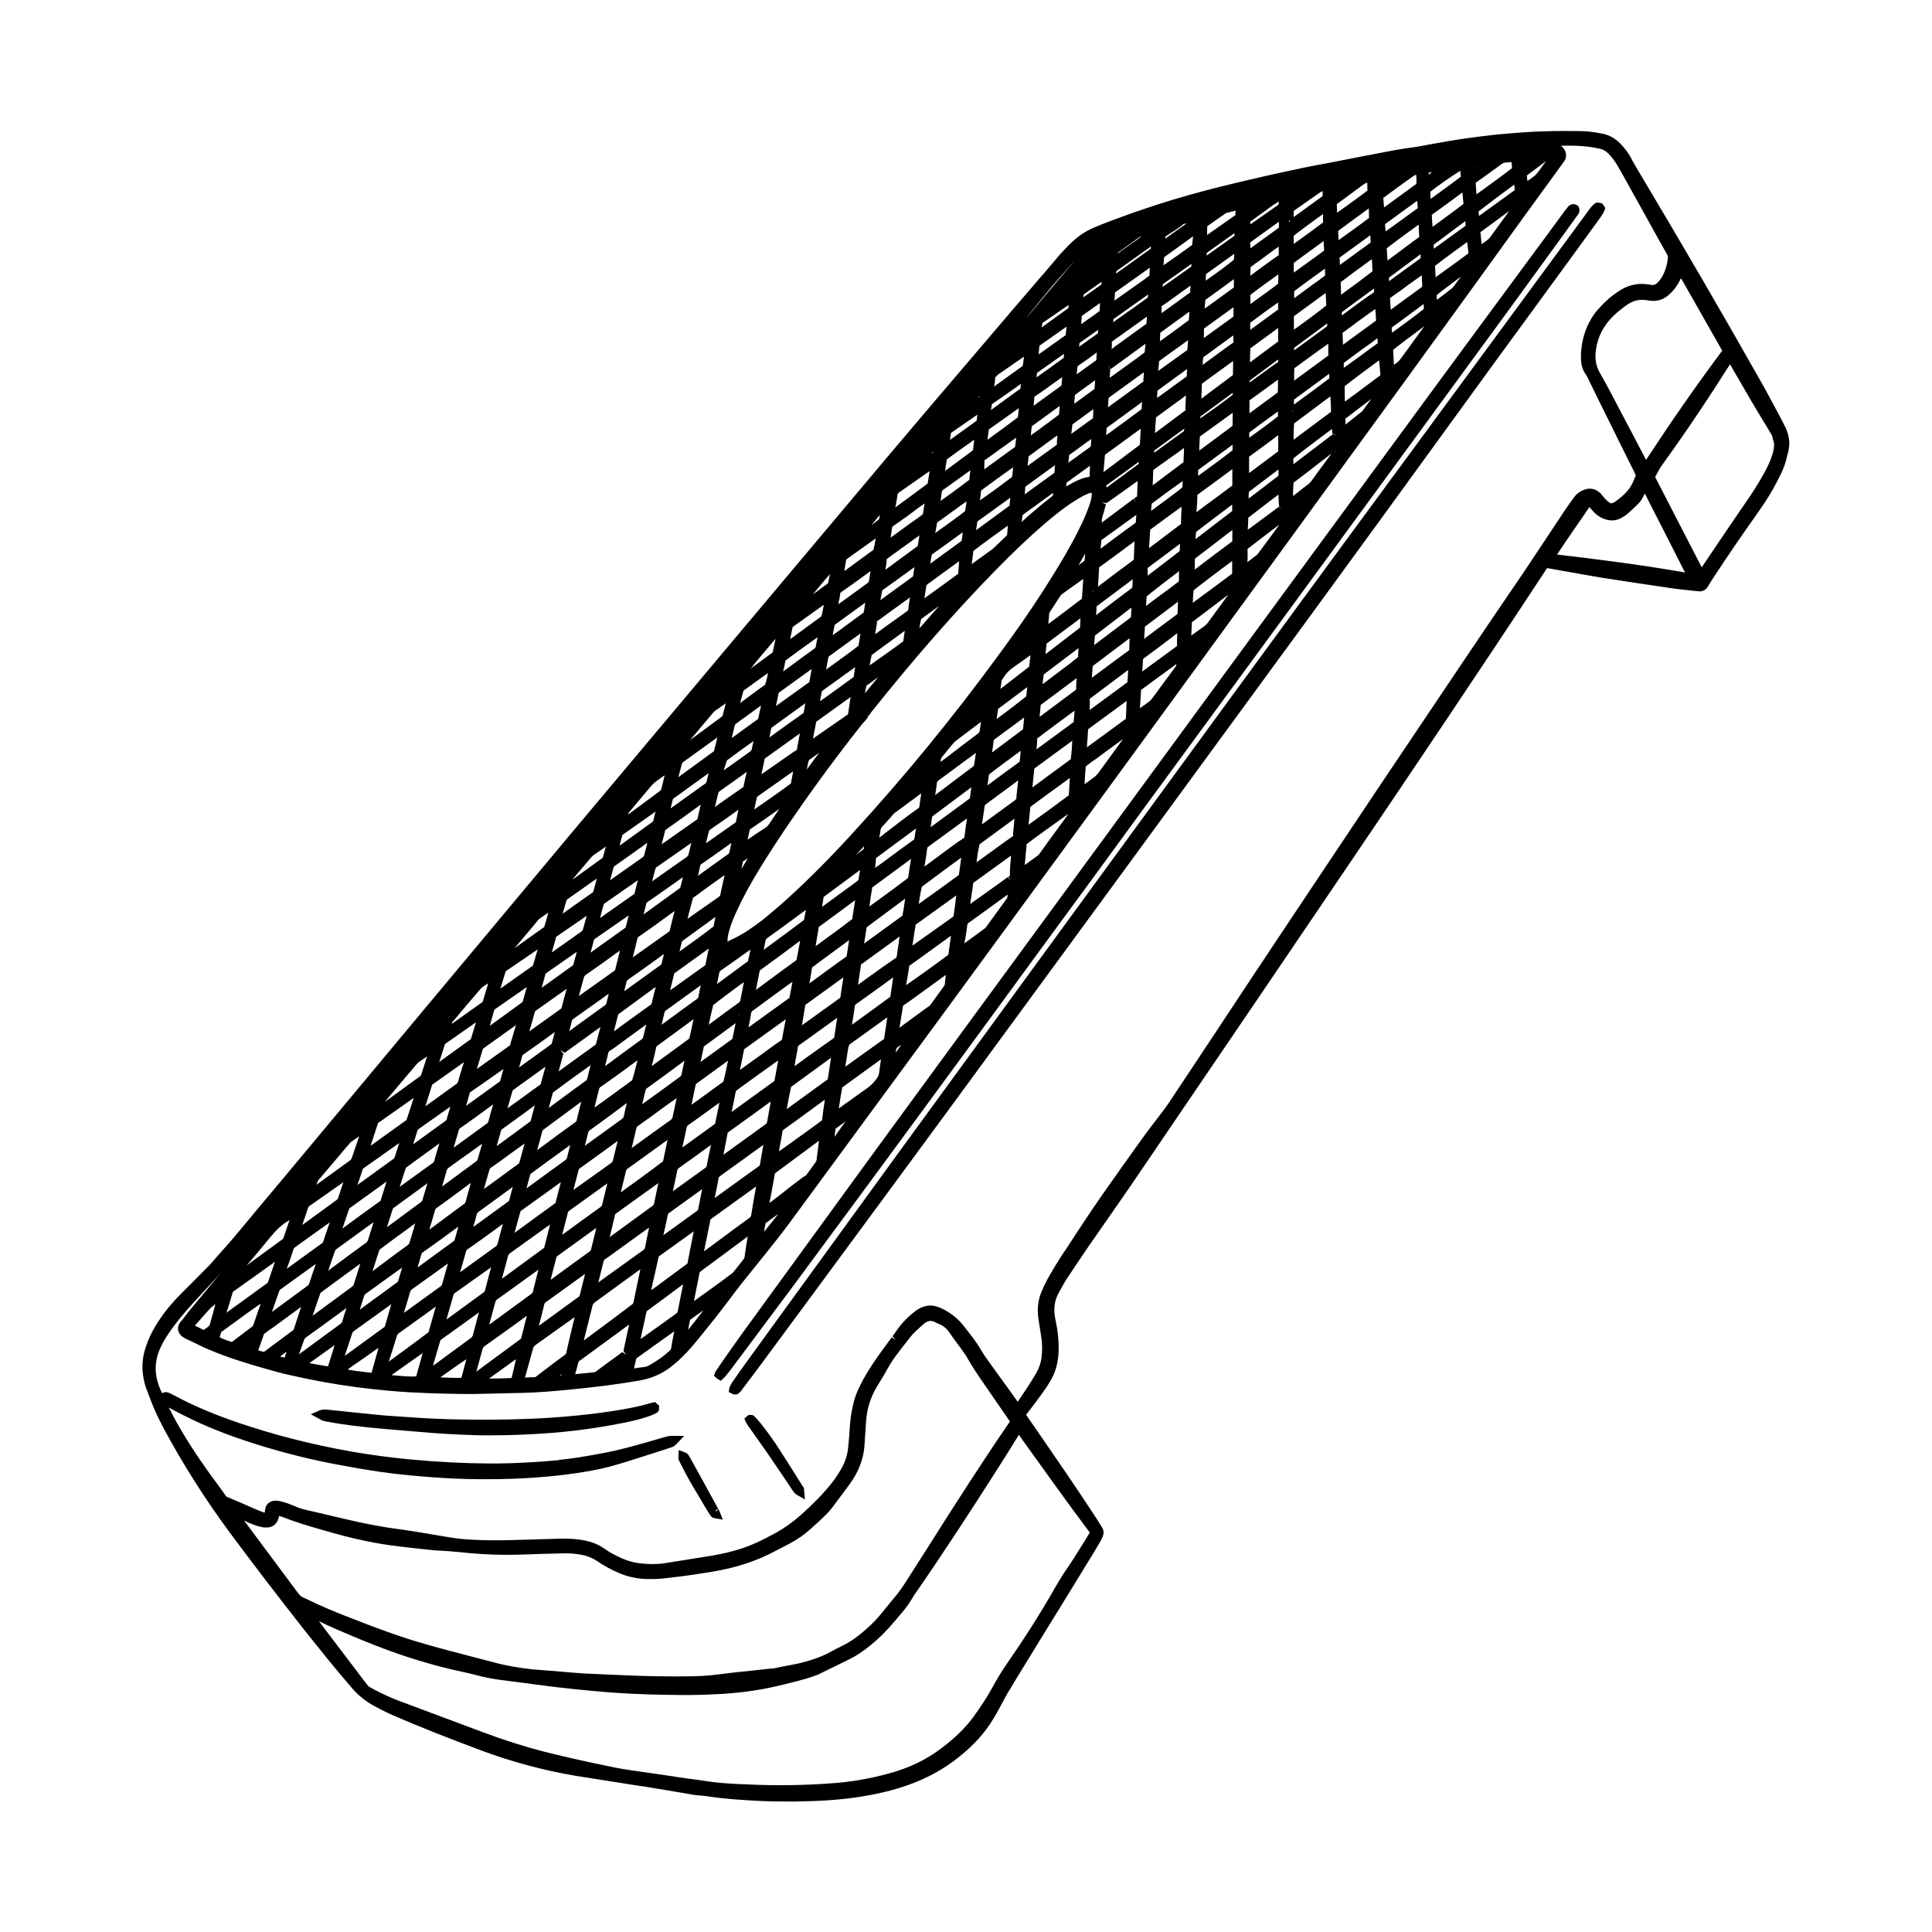 <?xml version="1.0" encoding="UTF-8"?>
<!-- Uploaded to: SVG Repo, www.svgrepo.com, Generator: SVG Repo Mixer Tools -->
<svg fill="#000000" width="800px" height="800px" version="1.1" viewBox="144 144 512 512" xmlns="http://www.w3.org/2000/svg">
 <g>
  <path d="m353.95 485.14c22.57-30.48 44.941-60.961 66.504-90.484 9.32-12.695 18.641-25.391 27.91-38.137 9.621-13.148 19.297-26.301 28.918-39.449 22.418-30.633 44.84-61.211 67.258-91.895 4.383-5.996 8.766-12.043 13.148-18.086l4.031-5.594c0.152-0.203 0.352-0.453 0.504-0.656 0.301-0.504 0.453-1.059 0.301-1.562l-0.301-0.754-0.504-0.25c-0.754-0.352-1.613-0.152-2.215 0.555l-0.805 1.008c-1.41 1.965-2.871 3.93-4.281 5.844l-11.637 15.77c-8.113 11.035-16.273 22.016-24.336 33.051-15.012 20.453-29.977 40.859-44.988 61.312l-49.277 67.258c-13.855 18.895-27.711 37.785-41.562 56.73-9.977 13.602-19.852 27.258-29.773 40.859l-11.84 16.273c-1.715 2.367-3.375 4.734-5.039 7.106l-2.367 3.477-0.402 1.059 0.754 0.707 1.059 0.656 1.16-1.109c0.555-0.707 1.16-1.41 1.715-2.168z"/>
  <path d="m568.07 201.7c0.25-0.402 0.555-0.754 0.805-1.211 0.152-0.203 0.203-0.402 0.301-0.707l0.25-0.656-0.75-1.152-0.453-0.152c-0.301-0.102-1.109-0.301-1.715 0.203-0.352 0.301-0.707 0.656-1.008 1.059-0.957 1.258-1.863 2.57-2.82 3.828l-66.707 90.734c-16.07 21.867-32.094 43.832-48.113 65.746-22.168 30.379-44.387 60.758-66.504 91.141-10.629 14.609-21.211 29.223-31.84 43.832l-8.062 11.133c-0.957 1.309-1.914 2.621-2.82 3.981l-0.656 0.957c-0.203 0.301-0.352 0.605-0.656 1.211l-0.203 1.258 0.906 0.453c0.25 0.102 0.555 0.203 0.855 0.203 0.352 0 0.707-0.102 0.906-0.352 0.402-0.301 0.707-0.707 1.008-1.16 1.258-1.664 2.519-3.324 3.777-4.988l17.078-23.125c11.891-16.121 23.73-32.195 35.57-48.316 31.641-43.125 63.176-86.254 94.766-129.43 12.09-16.574 24.184-33.152 36.223-49.777 8.012-11.035 16.02-22.066 24.082-33.051 3.375-4.586 6.699-9.219 10.078-13.805z"/>
  <path d="m356.82 538.04c-0.301-0.504-0.605-1.008-0.906-1.461-1.762-2.82-3.527-5.594-5.34-8.414-1.461-2.316-3.074-4.535-4.734-6.648-0.555-0.707-1.16-1.359-1.664-1.914-0.301-0.402-0.656-0.605-1.059-0.656l-0.805 0.051-1.059 0.957 0.352 0.805c0.203 0.453 0.453 0.805 0.805 1.309l1.359 1.914c1.16 1.664 2.316 3.273 3.477 4.938 1.359 1.965 2.719 3.981 4.082 5.996l2.672 3.981c0.203 0.352 0.555 0.855 1.16 1.258l2.168 1.211-0.301-3.176z"/>
  <path d="m334.4 543.99c-2.519-4.586-4.988-9.168-7.559-13.754-0.152-0.25-0.301-0.504-0.504-0.805-0.301-0.352-0.656-0.504-0.754-0.504l-1.715-0.656-0.102 2.418 0.656 1.309c1.461 3.023 3.223 5.996 4.938 8.816l0.707 1.211c0.504 0.855 1.008 1.715 1.562 2.57l0.453 0.754c0.152 0.25 0.453 0.805 1.16 0.957l2.316 0.402-0.906-2.266c-0.102-0.102-0.152-0.305-0.254-0.453zm-0.754 0.605 0.051-0.25 0.352-0.402c0.102 0.051 0.203 0.152 0.203 0.203z"/>
  <path d="m317.62 515.57-1.008 0.203c-3.324 1.008-6.699 1.613-9.926 2.117-2.871 0.453-5.996 0.855-10.027 1.258-4.133 0.402-8.312 0.707-12.395 0.855-6.195 0.25-12.695 0.301-19.398 0.152-4.586-0.102-8.363-0.301-11.891-0.555l-3.023-0.203c-2.316-0.152-4.586-0.301-6.902-0.555-2.621-0.25-5.238-0.555-7.809-0.805l-4.434-0.453c-0.453-0.051-1.109-0.152-2.016 0.152l-2.418 1.059 2.469 1.359c0.203 0.152 0.453 0.25 0.754 0.352 0.453 0.152 0.957 0.25 1.41 0.301 4.484 0.855 8.918 1.309 13.098 1.715 2.367 0.25 4.734 0.402 7.106 0.605l3.477 0.301c4.988 0.453 10.125 0.754 15.164 0.906 1.211 0.051 2.418 0.051 3.629 0.051 2.871 0 5.894-0.051 9.219-0.203 4.938-0.203 9.422-0.555 13.703-1.059 4.231-0.504 8.613-1.211 12.898-2.066 2.066-0.402 4.484-0.957 6.902-1.812 0.504-0.203 1.008-0.402 1.613-0.707 0.453-0.203 0.805-0.605 0.855-1.109v-0.906z"/>
  <path d="m618 259.79c-0.203-1.109-0.605-2.168-1.211-3.273l-1.359-2.621c-1.562-2.871-3.074-5.793-4.684-8.613-9.977-17.684-20.906-36.477-33.453-57.484-0.25-0.402-0.453-0.805-0.707-1.258-0.805-1.715-1.965-3.273-3.375-4.684-1.359-1.309-2.973-2.168-4.734-2.469-2.266-0.453-4.18-0.656-5.996-0.656-4.281-0.051-9.977-0.051-15.668 0.402-2.168 0.152-4.383 0.352-6.5 0.555-2.769 0.301-5.594 0.656-8.363 1.059-2.57 0.352-5.188 0.855-7.859 1.309l-1.41 0.25c-1.562 0.301-3.125 0.605-4.684 0.805-2.016 0.25-3.981 0.605-6.144 1.008-2.719 0.504-5.391 1.059-8.113 1.562l-8.516 1.664c-2.016 0.352-4.031 0.754-6.047 1.16-5.945 1.258-12.141 2.621-18.941 4.281-10.379 2.469-19.902 5.34-29.07 8.715-2.367 0.855-4.785 1.762-7.152 2.769-2.316 0.957-4.383 2.367-6.297 4.231-1.41 1.359-2.82 2.871-4.383 4.785-1.309 1.512-2.57 3.074-3.93 4.586l-3.93 4.586c-1.812 2.117-3.629 4.18-5.391 6.297l-6.098 7.152c-8.312 9.723-16.625 19.496-24.887 29.27-12.746 15.164-25.492 30.328-38.238 45.492l-28.215 33.605c-10.43 12.395-20.859 24.836-31.234 37.281-9.621 11.539-19.246 23.023-28.867 34.562l-26.754 32.094c-4.434 5.34-8.918 10.68-13.402 16.02l-2.418 2.922c-2.367 2.871-4.836 5.844-7.406 8.664-0.301 0.301-0.555 0.656-0.855 0.957-0.203 0.25-0.402 0.504-0.656 0.754l-0.352 0.402c-0.453 0.555-0.957 1.109-1.461 1.613-1.16 1.211-2.367 2.367-3.527 3.578l-3.578 3.578c-1.965 1.965-3.527 3.777-4.836 5.543-2.168 3.023-3.629 5.644-4.535 8.363-0.805 2.266-1.109 4.383-1.008 6.398 0.152 1.863 0.453 3.527 1.059 5.09l0.352 0.906c0.605 1.664 1.211 3.273 1.914 4.836 0.707 1.664 1.562 3.273 2.266 4.637 5.09 9.523 11.133 19.043 17.984 28.266 6.297 8.465 12.594 16.676 18.742 24.484 4.082 5.141 8.465 10.68 13.148 16.07 1.664 1.965 3.68 3.578 5.894 4.785 1.41 0.754 3.223 1.715 5.188 2.57 7.004 3.023 14.508 5.996 23.578 9.371 7.758 2.871 16.07 5.141 24.738 6.602 2.215 0.352 4.484 0.707 6.699 1.059l9.27 1.461c2.066 0.301 4.082 0.605 6.098 0.957 1.613 0.25 3.176 0.555 4.785 0.805 1.461 0.25 2.922 0.504 4.383 0.754 0.656 0.102 1.309 0.152 1.965 0.203 0.605 0.051 1.211 0.102 1.812 0.203 4.637 0.707 9.219 0.957 12.746 1.16 2.719 0.152 5.594 0.203 8.664 0.203 1.16 0 2.316 0 3.477-0.051 6.098-0.102 10.984-0.504 15.469-1.211 4.082-0.656 7.406-1.41 10.43-2.367 5.391-1.664 9.977-3.93 14.055-6.902 4.231-3.125 7.457-6.348 9.875-9.977 1.309-1.965 2.418-4.031 3.324-5.742 0.453-0.855 0.906-1.715 1.41-2.57l2.621-4.332c2.016-3.273 4.031-6.602 6.047-9.875l7.055-11.438c2.418-3.93 4.836-7.859 7.254-11.84 0.555-0.906 1.109-1.863 1.664-2.82 0.152-0.301 0.301-0.605 0.504-1.109 0.352-0.855 0.301-1.715-0.203-2.469l-1.613-2.57c-4.988-7.609-10.125-15.113-14.055-20.809-1.359-1.965-2.719-3.93-4.082-5.894l-0.352-0.504 0.805-1.059c0.504-0.656 1.059-1.359 1.664-2.168 0.957-1.309 1.965-2.672 2.871-3.981 0.402-0.605 0.754-1.211 1.109-1.812l0.301-0.504c1.16-2.117 1.762-4.484 1.863-7.203 0.102-2.57-0.152-5.34-0.855-8.613-0.555-2.672-0.25-4.938 0.906-7.004l0.555-1.008c0.453-0.855 0.957-1.715 1.461-2.519 1.914-2.922 3.879-5.844 5.844-8.715l4.484-6.449c3.074-4.434 6.195-8.867 9.219-13.352l6.602-9.723c16.879-24.789 33.703-49.574 50.48-74.363 14.965-22.117 32.695-48.418 50.531-75.57l0.25-0.352c0.152 0.051 0.352 0.051 0.555 0.102l3.426 0.605c3.629 0.656 7.254 1.309 10.934 1.914 6.144 0.957 12.242 1.863 18.391 2.769 1.309 0.203 2.57 0.301 3.879 0.453 0.957 0.102 1.863 0.203 2.82 0.301 1.16 0.152 2.016-0.301 2.621-1.309 0.453-0.805 1.008-1.613 1.512-2.418 4.082-6.195 7.809-11.637 11.336-16.574l1.965-2.871c1.613-2.367 3.074-4.988 4.535-7.961 0.805-1.664 1.359-3.324 1.664-4.938 0.609-1.914 0.66-3.426 0.355-4.836zm-28.516-42.07 8.566 15.062c0.402 0.707 0.805 1.41 1.211 2.117l1.008 1.812c0.051 0.051 0.102 0.152 0.152 0.203-7.106 9.523-13.703 19.043-20.203 28.969-2.469-4.734-4.938-9.473-7.508-14.309-1.512-2.871-3.074-5.894-4.734-8.766-1.008-1.762-1.359-3.629-1.059-5.945 0.453-3.578 2.016-6.648 4.785-9.27 1.211-1.16 2.469-2.117 3.727-2.973 1.211-0.805 2.469-1.16 3.727-1.16 0.301 0 0.605 0 0.906 0.051l1.059 0.152c2.066 0.301 3.93-0.301 5.441-1.812 1.211-1.109 2.168-2.519 2.922-4.133zm-40.809-27.254c1.258-0.957 2.519-1.863 3.777-2.82l1.258-0.957-1.258 1.762c-0.453 0.656-0.906 1.258-1.41 1.812-0.453 0.453-1.059 0.855-1.664 1.309-0.203 0.152-0.402 0.25-0.605 0.402-0.051-0.504-0.102-0.957-0.152-1.461zm-3.273 3.93-9.473 6.852v-0.152c0-0.352-0.051-0.707-0.102-1.059 1.664-1.309 6.852-5.238 9.473-7.106 0.051 0.457 0.102 0.961 0.102 1.465zm-1.41 5.492-5.039 6.902c-0.301 0.402-0.656 0.754-1.258 1.16-0.352 0.25-0.707 0.504-1.059 0.754-0.102-1.109-0.203-2.117-0.301-3.176zm-6.148-9.422c1.309-0.957 2.621-1.914 3.93-2.871 0.453-0.352 0.805-0.504 1.211-0.504 0.504 0 1.059-0.102 1.562-0.152 0.102 0.555 0.152 1.109 0.152 1.613-1.562 1.258-6.801 5.09-9.422 6.953l-0.203-3.074zm-2.922-2.418c-0.102 0.051-0.152 0.102-0.25 0.203v-0.152c0.051 0 0.148 0 0.25-0.051zm-2.016 20.957c0.102 0.555 0.152 1.109 0.203 1.664l0.051 0.453c-1.562 1.211-6.195 4.535-8.715 6.348-0.051-0.707-0.051-1.41-0.102-2.117l-0.051-0.906c1.461-1.16 6.047-4.535 8.516-6.297 0.047 0.25 0.047 0.555 0.098 0.855zm-1.711 8.262c-0.656 0.855-1.258 1.715-1.914 2.57-0.203 0.301-0.402 0.504-0.656 0.707-1.059 0.805-2.117 1.613-3.176 2.418l-0.656 0.504c0-0.402-0.051-0.855-0.051-1.258 1.062-0.91 3.984-3.074 6.453-4.941zm1.109-14.66c0.051 0.402 0.102 0.805 0.102 1.211l-8.414 6.098c-0.051-0.352-0.051-0.707-0.051-1.059zm-0.758-7.606c0.102 0.855 0.152 1.762 0.25 2.57l0.051 0.453c-1.461 1.16-5.844 4.383-8.211 6.098-0.051-1.059-0.152-2.117-0.203-3.176 0.352-0.301 0.707-0.555 1.109-0.805 0.301-0.203 0.605-0.453 0.906-0.656l3.527-2.57c0.555-0.402 1.059-0.805 1.613-1.211l0.707-0.504c0.047-0.051 0.148-0.102 0.25-0.199zm-0.555-5.746 0.152 1.562c-1.41 1.109-5.691 4.231-8.012 5.894-0.051-0.555-0.102-1.211-0.051-1.914 1.461-1.211 5.391-3.981 7.91-5.543zm-7.457 0.355-0.906 0.656c0-0.152 0-0.352-0.051-0.504 0.355-0.055 0.656-0.105 0.957-0.152zm-2.215 36.273c-1.41 1.16-6.098 4.637-8.414 6.297l-0.102-1.359c2.82-2.066 5.644-4.133 8.465-6.246 0.051 0.5 0.051 0.906 0.051 1.309zm0.199 4.535-0.203 0.25c-2.016 2.769-4.031 5.543-6.047 8.312-0.352 0.504-0.707 0.855-1.059 1.109l-0.805 0.605-0.203-3.981c1.414-1.16 5.848-4.484 8.316-6.297zm-0.602-10.43-8.363 6.098-0.203-3.074c0.402-0.301 0.805-0.605 1.258-0.906l0.957-0.656c0.855-0.605 1.715-1.258 2.519-1.863l3.176-2.266c0.152-0.152 0.352-0.25 0.504-0.402zm-0.453-7.559-8.363 6.098v-0.957l8.363-6.195v1.055zm-0.504-8.766 0.152 3.125c-0.352 0.301-0.754 0.605-1.16 0.855-0.301 0.203-0.656 0.453-0.957 0.707l-5.945 4.434c-0.102 0.102-0.203 0.152-0.352 0.25l-0.203-3.223c1.461-1.16 5.945-4.484 8.414-6.246 0.051-0.004 0.051 0.047 0.051 0.098zm-0.254-4.484c-0.555 0.402-1.109 0.805-1.664 1.211l-1.41 1.008c-1.16 0.855-2.316 1.715-3.527 2.57l-1.059 0.754c-0.301 0.203-0.555 0.402-0.855 0.605l-0.152-1.914 8.516-6.195c0.102 0.652 0.152 1.305 0.152 1.961zm-1.512-8.262c0.402-0.301 0.754-0.504 1.109-0.605 0.051 0.656 0.102 1.512 0.051 2.418-2.82 2.066-5.644 4.133-8.566 6.246 0-0.203 0-0.402-0.051-0.605-0.051-0.605-0.102-1.211-0.152-1.914 2.523-1.91 5.09-3.727 7.609-5.539zm-8.664 49.02c0.102 1.16 0.203 2.316 0.301 3.477-0.453 0.402-0.957 0.754-1.461 1.109l-5.039 3.777c-0.555 0.402-1.109 0.805-1.664 1.211-0.352 0.25-0.656 0.504-1.008 0.754-0.102 0.051-0.152 0.102-0.25 0.203 0-0.754-0.051-1.562-0.051-2.316v-1.812c1.512-1.211 6.551-4.988 9.117-6.852zm-2.117 9.773-2.215 3.023c-0.152 0.203-0.301 0.402-0.555 0.555l-4.082 3.223v-1.562zm1.715-14.762-1.41 1.008c-2.519 1.863-4.988 3.68-7.609 5.543v-0.707-0.605c0.605-0.453 1.16-0.855 1.762-1.309l1.359-1.008c1.258-0.957 2.519-1.863 3.828-2.769l0.605-0.453c0.453-0.352 0.906-0.656 1.359-1.008 0.055 0.504 0.055 0.906 0.105 1.309zm-0.453-5.992c-2.922 2.117-5.793 4.231-8.766 6.398-0.051-0.957-0.051-1.863-0.102-2.769v-0.402c0.957-0.656 1.863-1.359 2.769-2.016l1.258-0.957c0.906-0.656 1.762-1.258 2.672-1.914 0.656-0.453 1.309-0.957 1.965-1.41 0.102 1.004 0.152 2.012 0.203 3.07zm-0.555-8.164c0 0.203 0.051 0.402 0.051 0.605-0.301 0.203-0.555 0.402-0.855 0.605l-0.754 0.504c-0.707 0.504-1.41 1.059-2.168 1.562l-4.785 3.527v-0.855l2.973-2.215c1.863-1.359 3.68-2.719 5.492-4.031 0.047 0.145 0.047 0.195 0.047 0.297zm-0.402-4.887c-1.461 1.16-5.844 4.434-8.312 6.195-0.051-1.16-0.102-2.469-0.102-3.324 1.359-1.059 5.793-4.332 8.262-6.098zm-0.457-7.656c-0.402 0.301-0.805 0.605-1.211 0.906-0.301 0.203-0.555 0.402-0.855 0.605-0.555 0.402-1.109 0.805-1.664 1.211l-1.715 1.258c-0.605 0.453-1.211 0.906-1.812 1.309-0.301 0.203-0.555 0.402-0.805 0.605-0.051 0-0.051 0.051-0.102 0.051l-0.102-1.914 8.16-5.945c0.008 0.652 0.059 1.258 0.105 1.914zm-0.453-6.5c-1.41 1.109-5.644 4.18-8.062 5.894-0.051-0.855-0.102-1.812-0.102-2.469 1.461-1.109 5.742-4.231 8.113-5.945zm-1.461-8.867c0.301-0.203 0.656-0.402 1.008-0.453v0.754c0 0.453 0 0.855 0.051 1.309-1.41 1.109-5.644 4.18-8.062 5.894 0-0.453-0.051-0.906-0.051-1.309 0-0.301 0-0.656-0.051-0.957zm-8.262 66.402 0.102-0.102 1.16-0.102zm0.453 1.156m0.102 3.125h0.957l-1.059 0.051zm-0.504-66.25 0.152 0.152h-0.102zm0 61.867c-0.152 0.102-0.25 0.203-0.453 0.301l-9.926 7.559v-1.562c1.613-1.309 7.305-5.644 10.227-7.809 0.051 0.504 0.102 1.008 0.152 1.512zm-0.25 4.988c-0.25 0.301-0.453 0.656-0.707 0.957l-0.805 1.109c-1.309 1.715-2.57 3.477-3.828 5.238-0.352 0.453-0.707 0.805-1.16 1.109-0.906 0.656-1.762 1.309-2.621 2.016-0.352 0.25-0.707 0.555-1.109 0.855 0-1.109 0.051-2.215 0.152-3.527 2.266-1.715 4.484-3.426 6.75-5.188zm-0.305-14.711c0.102 1.211 0.152 2.418 0.152 3.68l-9.926 7.406c0-1.562 0.051-3.375 0.152-4.332 2.973-2.215 5.945-4.434 8.969-6.699l0.656-0.453c-0.004 0.145-0.004 0.297-0.004 0.398zm-0.301-5.191c-1.562 1.211-6.648 4.988-9.371 6.953v-1.309l9.32-6.852c0.051 0.402 0.051 0.805 0.051 1.207zm-0.254-6.043-9.07 6.648c0-1.059 0-2.316 0.051-3.273 2.215-1.613 4.434-3.223 6.699-4.887l2.316-1.613c-0.047 0.906 0.004 2.066 0.004 3.125zm-0.301-7.762c-2.922 2.117-5.793 4.231-8.766 6.398v-0.453-0.25c0.051-0.051 0.152-0.102 0.25-0.152l8.516-6.297c-0.051 0.203 0 0.453 0 0.754zm-0.254-5.488c-1.41 1.16-5.945 4.535-8.566 6.398v-3.578c2.82-2.066 5.594-4.082 8.414-6.144zm-0.301-7.961c-0.605 0.453-1.211 0.906-1.812 1.359l-1.562 1.109c-1.008 0.754-2.066 1.512-3.074 2.266l-0.957 0.707c-0.25 0.203-0.555 0.402-0.805 0.605v-1.863c1.41-1.109 5.691-4.231 8.16-5.996zm-0.25-6.602-8.062 5.844v-2.57c0.301-0.25 0.656-0.504 1.008-0.754 0.301-0.25 0.656-0.453 0.957-0.707 0.555-0.402 1.109-0.805 1.664-1.211l4.281-3.125zm-0.305-7.457c-1.309 1.008-5.34 3.981-7.758 5.691v-2.168c1.309-1.059 5.391-4.082 7.758-5.742zm-7.758-3.07c2.316-1.613 4.684-3.273 6.953-4.887 0.203-0.152 0.402-0.25 0.707-0.301v1.258l-7.707 5.594zm-0.051 52.898v0.051c-0.152 0.102-0.301 0.203-0.402 0.301h-0.102zm-1.059-50.379 0.102 0.152-0.051 0.301-0.203-0.203v-0.25c0.051 0.047 0.051 0.047 0.152 0zm-0.102 34.863m-9.875-34.816 1.008-0.754c1.512-1.109 3.023-2.215 4.586-3.324 0.504-0.352 1.059-0.656 1.562-0.957 0 0.301-0.051 0.605-0.152 0.855l-7.406 5.188v-0.754c0.102-0.051 0.254-0.152 0.402-0.254zm-0.098 5.543 7.254-5.238v1.562c-0.152 0.102-0.301 0.203-0.453 0.352l-7.106 5.141-0.051-1.512c0.102-0.102 0.203-0.203 0.355-0.305zm-0.305 16.574v-2.418c1.309-1.059 5.09-3.777 7.406-5.441 0 0.855 0 1.664-0.051 2.469-1.309 1.059-5.137 3.832-7.356 5.391zm7.356 1.461-7.406 5.391v-1.863c1.359-1.059 5.141-3.828 7.406-5.391zm-1.512-13.25-1.109 0.805c-1.109 0.805-2.215 1.613-3.324 2.418l-0.855 0.656c-0.203 0.152-0.402 0.301-0.555 0.402 0-0.707 0-1.461 0.051-2.266 0.352-0.25 0.707-0.504 1.059-0.805 0.25-0.203 0.555-0.402 0.805-0.555 0.855-0.605 1.664-1.211 2.519-1.863 0.805-0.605 1.613-1.16 2.418-1.762l0.656-0.453v1.309 0.957c-0.555 0.352-1.109 0.754-1.664 1.156zm-5.844 23.531 7.356-5.391v3.527 0.051l-7.457 5.543c0.004-1.215 0.004-2.422 0.102-3.731zm-0.148 8.512 7.508-5.543c0 0.203 0 0.402 0.051 0.605l-0.102 0.051c-0.805 0.605-1.664 1.16-2.469 1.762l-2.621 1.914c-0.805 0.605-1.613 1.16-2.418 1.762 0.051-0.148 0.051-0.348 0.051-0.551zm-0.102 5.289 7.559-5.492c0 1.16 0 2.519-0.051 3.375l-7.508 5.543zm7.555 2.926v1.309c-1.309 1.059-5.238 3.981-7.609 5.644v-1.359c1.312-1.012 5.293-3.934 7.609-5.594zm-1.207 7.254 1.258-0.957c0.051 1.461 0.051 3.273 0 4.281-2.016 1.512-4.082 3.074-6.144 4.586l-1.562 1.16v-1.211-3.125c2.117-1.512 4.281-3.121 6.449-4.734zm-6.5 14.055 7.859-5.945c0 0.555 0 1.109-0.051 1.715-1.359 1.008-2.719 2.066-4.082 3.125l-3.777 2.871c-0.051-0.605 0-1.262 0.051-1.766zm-0.152 6.852c2.016-1.562 4.082-3.176 6.144-4.734l1.863-1.41c0 1.109 0.051 2.215 0.152 3.176l0.707 1.059-0.754-1.008-1.41 1.059c-1.16 0.855-2.316 1.715-3.477 2.57-0.906 0.656-1.812 1.359-2.719 2.016l-0.656 0.453c0.102-1.062 0.102-2.273 0.148-3.18zm-0.199 11.035c0-0.906 0.051-1.812 0-2.769 2.168-1.664 4.332-3.324 6.5-4.988l1.812-1.359v0.102c-1.309 1.812-2.621 3.578-3.93 5.34l-1.762 2.367-2.672 2.066zm-2.418-83.129m-8.262-5.141c1.613-1.16 3.223-2.316 5.039-3.527 0.805-0.203 1.562-0.402 2.469-0.605v0.102c-0.051 0.402-0.051 0.707-0.051 0.906v0.203c-0.051 0.051-0.152 0.102-0.25 0.152l-0.656 0.453c-2.215 1.562-4.383 3.074-6.602 4.637zm1.559 5.844 1.059-0.754c0.754-0.555 1.512-1.109 2.266-1.613l2.066-1.461c0.102-0.051 0.203-0.152 0.25-0.203v0.707c-0.102 0.051-0.203 0.152-0.402 0.301-2.316 1.664-4.637 3.273-6.953 4.938 0-0.25 0-0.453 0.051-0.707 0.559-0.398 1.113-0.801 1.664-1.207zm-1.965 8.566c0-0.555 0.051-1.211 0.102-1.762l7.457-5.34c0 0.504-0.051 1.008-0.102 1.562-1.156 1.004-5.039 3.875-7.457 5.539zm7.457 1.812c-2.57 1.863-5.141 3.727-7.707 5.594 0-0.707 0.051-1.512 0.152-2.316l0.656-0.453c1.258-0.906 2.519-1.812 3.828-2.769 1.008-0.754 2.066-1.512 3.074-2.266zm-7.152-16.121-0.707-1.008zm-0.758 27.004 7.809-5.644v2.469c-2.621 1.914-5.238 3.777-7.859 5.691 0-0.852 0.051-1.66 0.051-2.516zm-0.199 7.609c0.402-0.301 0.805-0.605 1.258-0.906l6.699-4.887c0 0.656 0 1.258 0.051 1.863-0.707 0.504-1.41 1.008-2.117 1.512l-6.047 4.434c0.004-0.707 0.055-1.461 0.156-2.016zm-0.355 7.004c2.719-2.016 5.492-3.981 8.262-5.996 0 1.008 0 2.316-0.051 3.727-0.051 0-0.051 0.051-0.102 0.051l-1.059 0.805c-2.418 1.812-4.836 3.629-7.203 5.391 0.055-1.309 0.105-2.617 0.152-3.977zm-0.402 8.715 8.566-6.297c0 0.152 0 0.352-0.051 0.555-1.359 1.109-5.894 4.383-8.566 6.246 0.051-0.152 0.051-0.305 0.051-0.504zm-0.199 6.246 0.051-0.957c2.215-1.613 4.484-3.223 6.699-4.836l2.016-1.461-0.051 3.477c-2.973 2.215-5.894 4.383-8.816 6.551 0-0.961 0.051-1.867 0.102-2.773zm8.715 1.211v0.301 1.109 0.051c-1.461 1.211-6.398 4.836-9.117 6.801v-1.562zm-9.422 15.969c0.051-0.855 0.102-1.762 0.102-2.672 1.211-0.906 2.367-1.762 3.578-2.621l3.828-2.82c0.605-0.453 1.258-0.906 1.863-1.41v4.332s0 0.051-0.102 0.102c-2.066 1.562-4.133 3.125-6.246 4.637l-3.176 2.367c0.102-0.605 0.102-1.258 0.152-1.914zm-0.25 7.156c1.461-1.16 6.801-5.188 9.574-7.254v0.906 0.805l-9.723 7.457c0.047-0.656 0.098-1.312 0.148-1.914zm-0.305 7.305c0-0.203 0-0.25 0.152-0.352 2.82-2.117 5.594-4.281 8.414-6.449l1.359-1.008v2.973c-3.324 2.469-6.648 4.938-9.977 7.508zm9.875 0.402v3.324c-1.309 1.008-2.672 2.016-4.031 3.023l-1.914 1.41c-1.512 1.109-3.023 2.215-4.484 3.324 0.051-1.109 0.102-2.215 0.203-3.324 1.613-1.309 7.254-5.594 10.227-7.758zm-1.008 8.918-5.238 7.152c-0.352 0.504-0.754 0.906-1.16 1.211-1.109 0.805-2.266 1.613-3.426 2.469l0.152-3.375c0-0.152 0-0.203 0.203-0.301 2.418-1.812 4.836-3.629 7.254-5.492zm-16.676-94.918 0.906-0.605c0.605-0.402 1.211-0.754 1.812-1.16 0.504-0.352 1.008-0.707 1.512-1.059l0.504-0.453 0.957-0.25c-1.762 1.258-4.133 2.922-5.742 4.082 0-0.152 0-0.355 0.051-0.555zm-0.352 5.492 7.656-5.543c0 0.352-0.051 0.707-0.102 1.059-0.051 0.402-0.051 0.805-0.102 1.211-1.258 0.957-5.238 3.777-7.609 5.391zm-0.305 7.102c1.613-1.109 3.176-2.266 4.785-3.375l2.769-1.965-0.051 0.707-3.176 2.266c-1.211 0.855-2.418 1.715-3.629 2.57l-0.805 0.555c0.059-0.254 0.105-0.504 0.105-0.758zm-0.352 6.098c0-0.25 0-0.301 0.203-0.402 0.301-0.152 0.555-0.352 0.805-0.504l6.648-4.785c0 0.203 0 0.402-0.051 0.656l-0.051 1.16-7.559 5.492c0.004-0.559 0.004-1.113 0.004-1.617zm7.406 31.035h-0.051v-0.301l0.051 0.051v0.25zm-7.758-24.234v0l7.707-5.594c0 0.805-0.102 1.664-0.152 2.266-1.309 1.008-5.238 3.879-7.656 5.594 0.051-0.754 0.051-1.512 0.102-2.266zm-0.301 7.508c1.863-1.359 3.727-2.719 5.594-4.031l2.066-1.512c-0.051 0.805-0.102 1.664-0.203 2.621-1.914 1.359-3.777 2.719-5.691 4.082l-2.016 1.461c0.098-0.859 0.148-1.715 0.25-2.621zm-0.457 8.059c0-0.152 0-0.25 0.25-0.402 1.812-1.309 3.578-2.621 5.391-3.93l2.215-1.613-0.102 1.965c-2.266 1.664-4.484 3.273-6.801 4.938l-1.059 0.754zm7.559 28.215m-7.91-21.363c0.605-0.453 1.211-0.906 1.863-1.359l2.117-1.562c0.805-0.555 1.562-1.16 2.367-1.715 0.504-0.402 1.059-0.754 1.562-1.16l-0.152 3.375c0 0.203 0 0.402 0.102 0.504-0.152 0.102-0.352 0.25-0.402 0.301l-7.758 5.793c0.051-1.203 0.148-2.715 0.301-4.176zm-0.504-41.965m0 50.781c0.152-0.102 0.301-0.203 0.352-0.25l7.656-5.594c-0.051 0.301-0.102 0.555-0.152 0.707l-7.856 5.691zm-0.25 5.141c2.215-1.613 4.484-3.176 6.699-4.785l1.461-1.059c-0.051 1.309-0.102 2.57-0.152 3.777l-2.469 1.863c-1.914 1.41-3.777 2.82-5.691 4.281 0.051-1.406 0.102-2.769 0.152-4.078zm-0.406 8.918c1.359-1.059 5.644-4.18 8.211-5.996 0 0.605-0.051 1.16-0.102 1.715-1.461 1.211-5.793 4.383-8.262 6.195 0.004-0.605 0.055-1.258 0.152-1.914zm8.113 6.699m-0.25-1.359c-0.152 0.102-0.25 0.152-0.504 0.352l-8.062 6.098 0.301-4.887c2.769-2.066 5.543-4.082 8.312-6.098-0.051 1.258-0.102 2.57-0.152 3.93 0 0.152 0 0.301-0.051 0.453zm-10.379 39.145c0-0.203 0-0.453 0.051-0.656 0.051-0.805 0.102-1.664 0.152-2.519 0-0.102 0-0.152 0.203-0.301l0.957-0.707c2.316-1.715 4.637-3.426 6.902-5.188l0.504-0.402c0.152-0.102 0.352-0.25 0.504-0.352-0.051 1.109-0.051 2.215-0.051 3.375l0.707 1.059-0.707-1.059zm9.016-1.914v0.102 0.301c-0.051 0.051-0.152 0.152-0.203 0.25-1.008 1.41-2.066 2.82-3.125 4.231l-0.805 1.109c-0.754 1.059-1.512 2.066-2.266 3.074-0.25 0.301-0.453 0.555-0.656 0.707-0.855 0.656-1.715 1.258-2.57 1.863l0.301-4.836c0.504-0.402 1.008-0.754 1.512-1.109l0.957-0.707c0.957-0.707 1.914-1.41 2.871-2.117l0.301-0.203c0.906-0.656 1.762-1.309 2.672-1.965 0.352-0.25 0.656-0.453 0.957-0.707 0.004 0.059 0.055 0.059 0.055 0.008zm0.453-16.574-0.102 3.223-8.867 6.602 0.203-2.973v-0.25c2.871-2.168 5.793-4.336 8.766-6.602zm-8.461 1.109 0.152-2.519c1.309-1.109 5.945-4.684 8.613-6.699-0.051 0.906-0.051 1.812-0.051 2.719l-3.074 2.316c-1.914 1.359-3.777 2.773-5.641 4.184zm7.656-13.555c-2.418 1.863-4.836 3.727-7.254 5.543 0.051-0.754 0.051-1.461 0-2.016l0.453-0.352c2.719-2.016 5.441-4.082 8.16-6.098-0.051 0.656-0.051 1.309-0.102 1.965zm-15.164-80.004c0.352-0.301 0.754-0.605 1.16-0.855l4.383-3.176c0.102-0.051 0.25-0.203 0.402-0.203 0.152-0.051 0.25-0.102 0.402-0.152-0.453 0.301-0.906 0.656-1.309 0.957l-0.805 0.555c-0.555 0.352-1.059 0.754-1.613 1.16l-0.656 0.453c-0.555 0.402-1.109 0.754-1.613 1.16l-0.352 0.25v-0.148zm-0.352 4.836c3.023-2.168 6.098-4.332 9.168-6.551l-0.051 0.605-9.219 6.602c0.051-0.152 0.102-0.402 0.102-0.656zm-0.355 5.644c3.074-2.168 6.144-4.383 9.219-6.551v0.152c-0.051 0.707-0.102 1.359-0.102 1.965-0.453 0.301-0.906 0.605-1.309 0.957l-7.961 5.644c0.051-0.758 0.102-1.465 0.152-2.168zm-0.402 7.051c2.469-1.762 4.988-3.527 7.457-5.289l1.715-1.211c0 0.25-0.051 0.504-0.051 0.754-0.453 0.352-0.957 0.707-1.41 1.059-0.301 0.203-0.605 0.453-0.957 0.656-0.605 0.453-1.258 0.906-1.863 1.359l-1.109 0.754c-0.957 0.707-1.914 1.41-2.922 2.066l-0.656 0.508c-0.102 0.051-0.203 0.152-0.301 0.203zm-0.102 5.746c3.023-2.117 5.996-4.281 8.969-6.398-0.051 0.504-0.102 1.109-0.152 1.914l-7.106 5.141c-0.707 0.504-1.41 1.008-2.117 1.562l0.051-0.707c0.051-0.453 0.051-0.906-0.051-1.211 0.207-0.102 0.355-0.203 0.406-0.301zm-1.359 6.449 0.656 1.109 9.27-6.75c0 0.402-0.051 0.754-0.102 1.109-0.051 0.402-0.051 0.754-0.102 1.16-1.461 1.16-6.449 4.734-9.27 6.75l0.051-0.906c0.051-0.453 0.102-0.906 0.051-1.359zm0.152 8.715c0.25-0.203 0.555-0.402 0.805-0.605l4.785-3.477c0.605-0.453 1.211-0.855 1.812-1.309l1.965-1.41c0 0.25-0.051 0.504-0.051 0.707-0.051 0.605-0.102 1.16-0.102 1.762l-0.301 0.203c-0.504 0.352-1.008 0.754-1.512 1.109l-7.559 5.492c0.055-0.812 0.105-1.617 0.156-2.473zm-0.504 7.91c0.102-0.051 0.152-0.102 0.301-0.203l9.117-6.648c0 0.102 0 0.25-0.051 0.352-0.051 0.504-0.102 1.059-0.102 1.562-0.504 0.402-1.059 0.805-1.562 1.16l-0.906 0.656c-0.957 0.707-1.914 1.461-2.922 2.168l-4.031 2.922zm-0.453 7.152 9.473-6.902c-0.051 1.309-0.152 2.672-0.203 4.031 0 0.152 0 0.203-0.25 0.402-2.168 1.613-4.332 3.223-6.5 4.887l-2.922 2.168c0.148-1.562 0.25-3.074 0.402-4.586zm8.965 1.863c0 0.203 0 0.402-0.051 0.555-2.82 2.117-5.644 4.18-8.465 6.246-0.051-0.152-0.102-0.352-0.152-0.504zm-9.824 10.781 1.309 0.152 8.211-5.844-0.152 4.082c-0.301 0.203-0.555 0.402-0.855 0.605l0.656 1.059-0.754-1.008-8.414 6.297c0-0.855 0.152-1.664 0.453-2.469 0.25-0.754 0.453-1.613 0.656-2.418zm-23.375 88.27c-0.152 0.102-0.25 0.203-0.453 0.352l-1.008 0.707c-2.769 2.016-5.594 4.031-8.363 6.047l0.051-0.25c0.102-0.754 0.203-1.461 0.301-2.215l0.453-2.316 9.27-6.801-0.402 4.383zm-0.754 11.992-0.754-1.008c-3.324 2.418-6.602 4.785-9.977 7.152l0.754-5.09 0.051-0.301c0-0.102 0.051-0.203 0-0.203 0 0-0.051 0-0.051 0.051l10.078-7.305-0.051 0.605c-0.152 1.664-0.301 3.324-0.25 4.734-0.152 0.102-0.25 0.203-0.402 0.301zm-101.87 125.6-1.059-0.707-2.266 1.664c-1.613 1.16-3.176 2.316-4.785 3.527-0.102 0.051-0.203 0.102-0.402 0.152-1.109 0.102-2.266 0.25-3.426 0.352-0.555 0.051-1.059 0.102-1.613 0.152 0.301-0.957 0.555-1.965 0.805-2.973 0.051-0.25 0.152-0.453 0.504-0.656 2.672-1.965 5.34-3.93 8.062-5.894l4.938-3.629-1.414 6.551c-0.051 0.25-0.102 0.504-0.051 0.555zm-23.074 5.141-0.855 0.656c-0.152 0.152-0.25 0.152-0.402 0.152-0.805 0-1.664 0.051-2.519 0.102 0.707-2.519 1.41-5.039 2.117-7.609 0.102-0.453 0.301-0.707 0.656-1.008 3.477-2.469 6.953-4.938 10.379-7.406-0.051 0.152-0.102 0.301-0.102 0.504l-0.555 2.266c-0.555 2.266-1.059 4.535-1.562 6.75-0.051 0.203-0.102 0.25-0.301 0.453-2.324 1.664-4.539 3.375-6.856 5.141zm5.894-0.051c0 0.102-0.051 0.152-0.051 0.25v0.102c-0.152 0-0.301 0-0.402 0.051 0.148-0.152 0.301-0.254 0.453-0.402zm-18.289-3.781-4.281 3.176 0.152-0.504c0.504-1.812 1.008-3.68 1.512-5.492 0.102-0.352 0.25-0.555 0.504-0.754 3.777-2.672 7.508-5.34 11.234-8.062l-1.512 5.945c0 0.051-0.051 0.152-0.352 0.352-2.422 1.816-4.84 3.578-7.258 5.34zm6.246-0.148c-0.402 1.664-0.754 3.324-1.16 4.988-1.309 0.102-3.879 0.152-5.996 0.152zm-21.16 1.156-0.855 0.605 1.914-6.551c0.051-0.152 0.102-0.301 0.352-0.453 3.324-2.367 6.602-4.734 9.926-7.152l-0.25 0.906c-0.453 1.715-0.906 3.426-1.359 5.141-0.102 0.301-0.203 0.453-0.402 0.656-3.125 2.266-6.25 4.582-9.324 6.848zm8.012-1.156c-0.352 1.309-0.707 2.672-1.059 3.981l-0.152 0.555c-0.051 0.152-0.102 0.25-0.102 0.402-1.211 0.051-3.527 0-5.594-0.102 1.965-1.41 3.93-2.82 5.945-4.18zm-20.555 0.652 2.168-6.902c0.102-0.301 0.203-0.453 0.402-0.555l9.875-7.106-1.863 6.551c-0.051 0.152-0.102 0.301-0.352 0.453-3.328 2.523-6.754 4.992-10.23 7.559zm8.965-2.266c-0.352 1.309-0.707 2.672-1.109 3.981l-0.605 2.215c-1.309 0.102-4.031-0.102-6.551-0.352 2.777-1.965 5.547-3.93 8.266-5.844zm-20.652 0.754 2.016-6.098c0.051-0.102 0.102-0.203 0.301-0.402l10.027-7.203-1.715 5.894c0 0.051-0.051 0.102-0.25 0.25zm8.965-2.164-1.863 6.648c-0.402-0.051-0.805-0.102-1.211-0.152-0.402-0.051-0.754-0.102-1.16-0.152-1.109-0.102-2.215-0.25-3.324-0.453-0.203-0.051-0.402-0.051-0.656-0.102l1.309-0.957c2.371-1.609 4.641-3.219 6.906-4.832zm-21.109 1.762 1.359-3.777c0.102-0.352 0.25-0.504 0.504-0.707 2.769-1.965 5.492-3.981 8.262-5.996l2.469-1.812c-0.402 1.258-0.805 2.519-1.16 3.777-0.051 0.102-0.102 0.203-0.453 0.453zm9.473-2.469-1.762 5.644c-1.664-0.25-3.324-0.555-4.938-0.855 2.215-1.562 4.434-3.176 6.699-4.789zm-18.742 1.816c-0.504-0.152-1.008-0.25-1.512-0.402l1.512-4.281c0-0.051 0.051-0.102 0.25-0.25 0.754-0.555 1.512-1.109 2.469-1.762 2.367-1.762 4.734-3.477 7.152-5.238-0.656 1.965-1.309 3.879-1.914 5.844-0.051 0.203-0.152 0.25-0.25 0.352-2.566 1.906-5.086 3.773-7.707 5.738zm5.996-0.051c-0.203 0.555-0.352 1.109-0.504 1.562-0.402-0.102-0.805-0.203-1.211-0.301 0.504-0.406 1.109-0.859 1.715-1.262zm26.5-45.094-1.562 4.988c0 0.102-0.051 0.152-0.301 0.301-1.613 1.16-3.273 2.367-4.887 3.527l-2.266 1.664c-0.906 0.656-1.812 1.309-2.672 1.965 0.555-1.664 1.16-3.375 1.715-5.039 0.102-0.25 0.203-0.402 0.402-0.504zm-9.27-2.719m132.25-125.7-0.656 4.383c0 0.203-0.051 0.203-0.152 0.301l-9.168 6.348c0.152-0.957 0.352-1.863 0.555-2.769l0.25-1.41c0.051-0.301 0.102-0.301 0.152-0.352 3.023-2.168 5.996-4.336 9.02-6.5zm-8.113 1.105 0.453-2.469c0.051-0.152 0.051-0.203 0.203-0.301 2.871-2.066 5.793-4.18 8.664-6.246-0.152 0.855-0.25 1.762-0.402 2.621-2.519 1.863-5.09 3.68-7.656 5.543zm-0.199 13.656c-1.109 1.512-2.215 2.973-3.324 4.484v0.051c0.152-0.656 0.25-1.309 0.402-1.965l0.203-0.605c0.902-0.656 1.812-1.312 2.719-1.965zm-0.051 7.453c3.273-4.484 7.203-9.723 11.285-14.863 0.25-0.352 0.504-0.605 0.805-0.906l0.301-0.352c0.152-0.152 0.352-0.402 0.504-0.707 0.102-0.301 0.352-0.605 0.656-0.906l0.203-0.352c11.539-14.461 22.32-26.754 32.848-37.535 5.039-5.141 9.07-8.969 13.047-12.395 2.82-2.418 5.039-4.133 7.203-5.594 1.059-0.707 2.168-1.359 3.273-1.965 0.504-0.25 1.008-0.453 1.512-0.656 0.152-0.051 0.352-0.102 0.605-0.102 0.051 0.25 0.051 0.504 0 0.707-0.051 0.957-0.352 1.914-0.656 2.719-0.656 1.914-1.512 3.93-2.82 6.5-2.168 4.383-4.684 8.566-6.852 12.043-3.981 6.449-8.516 13.148-14.359 21.059-12.043 16.473-25.039 32.344-38.543 47.055-6.144 6.75-11.789 12.395-17.281 17.383-1.914 1.762-3.93 3.426-5.894 5.09-1.461 1.211-3.176 2.418-5.289 3.828-1.258 0.754-2.719 1.613-4.383 2.316l-0.352 0.301s-0.051-0.102-0.051-0.203v-0.754l0.051-0.301c0.102-0.605 0.203-1.16 0.402-1.762 0.453-1.664 1.109-3.273 1.715-4.586 1.715-3.777 3.828-7.758 6.801-12.543 4.285-6.898 9.273-14.254 15.27-22.52zm15.266-42.219c0.203-0.152 0.402-0.25 0.605-0.402 2.016-1.461 4.031-2.973 6.098-4.434l2.168-1.562-0.051 0.203c-0.152 0.957-0.352 1.863-0.402 2.82 0 0.301-0.102 0.453-0.504 0.754-1.812 1.309-3.68 2.621-5.492 3.93l-2.82 2.066c0.152-1.008 0.301-1.965 0.504-2.973zm0.402 7.609 7.055-5.141-0.402 2.769c-1.359 1.059-6.098 4.434-8.918 6.398 0.152-0.855 0.301-1.762 0.555-2.769 0.602-0.402 1.156-0.855 1.711-1.258zm0 7.152-3.527 4.281c0.102-0.605 0.25-1.309 0.402-2.016zm16.172-18.891c-1.359 1.512-2.719 3.074-4.082 4.637l-1.16 1.309c0.051-0.352 0.102-0.656 0.152-1.008l0.301-1.461c1.566-1.16 3.176-2.32 4.789-3.477zm-3.93-2.016c0.203-1.059 0.352-2.117 0.504-3.176 0.051-0.25 0.102-0.402 0.402-0.605 0.957-0.656 1.914-1.359 2.82-2.066l5.492-3.981-0.25 3.324c-0.102 0.051-0.203 0.152-0.555 0.402-2.769 2.07-5.594 4.086-8.414 6.102zm12.547-9.07 0.453-3.477c2.016-1.613 6.551-4.887 9.117-6.699-0.051 0.805-0.102 1.664-0.203 2.519l-3.777 3.629zm25.691-67.914c-0.102 0.051-0.203 0.152-0.301 0.25l-6.852 4.938c0.051-0.352 0.102-0.707 0.203-1.059v-0.102l6.953-4.785v0.051l-0.051 0.453c-0.004 0.203-0.004 0.305 0.047 0.254zm6.449 29.273c-0.453 0.301-0.906 0.656-1.359 0.957l-4.383 3.176c0.102-0.805 0.152-1.664 0.301-2.519l5.543-4.031zm0.051 45.746-0.051 0.301-0.051-0.051v-0.25h0.102zm-4.031-37.688c1.16-0.855 2.316-1.715 3.527-2.57-0.051 0.555-0.051 1.109-0.102 1.664 0 0.25-0.051 0.352-0.25 0.504-1.914 1.359-3.828 2.769-5.742 4.133 0.051-0.555 0.152-1.258 0.25-2.066zm3.176 4.535-0.102 2.922c-1.914 0.25-3.527 1.059-4.887 1.812-0.453 0.25-0.855 0.504-1.309 0.754l0.102-1.008zm-6.199-36.879c-0.051 0.707-0.152 1.461-0.25 2.266l-7.152 5.09c0.051-0.754 0.152-1.461 0.203-2.266 0 0 0-0.051 0.051-0.051zm-2.973 8.816 2.316-1.613c0 0.152-0.051 0.352-0.051 0.504l-0.051 0.555c-1.359 1.059-4.938 3.578-7.203 5.188 0.051-0.402 0.102-0.805 0.152-1.211 1.664-1.152 3.227-2.262 4.836-3.422zm-3.777 8.566c1.664-1.211 3.324-2.367 4.988-3.578l0.605-0.402-0.203 2.215-7.356 5.34 0.203-2.367zm4.938 3.629c-0.051 0.754-0.102 1.512-0.203 2.316-0.656 0.504-1.359 1.008-2.016 1.512l-3.273 2.418c-0.555 0.402-1.16 0.855-1.762 1.258-0.152 0.102-0.301 0.203-0.402 0.301 0.051-0.707 0.152-1.41 0.203-2.117 0.051-0.301 0.102-0.352 0.203-0.402zm-1.613 8.512 1.008-0.707c-0.051 0.754-0.152 1.461-0.152 2.266 0 0.203 0 0.25-0.25 0.402-1.914 1.359-3.828 2.769-5.793 4.18l-1.715 1.258c0.102-0.805 0.152-1.562 0.25-2.316 0-0.203 0.051-0.25 0.25-0.402 2.121-1.555 4.238-3.117 6.402-4.68zm9.172 67.863m-15.316-10.227c-0.051 0.301-0.051 0.555-0.102 0.855-0.102 0.656-0.152 1.309-0.203 1.914 0 0.152 0 0.203-0.25 0.352l-7.406 5.742 0.25-1.562c0-0.605 0-0.605 0.301-1.059l0.402-0.605c0.656-1.008 1.512-1.863 2.621-2.621 1.41-0.957 2.82-1.965 4.18-2.973zm-25.242 36.98c0.051-0.352 0.102-0.707 0.152-1.008 0.102-0.754 0.25-1.512 0.301-2.266 0.051-0.203 0.102-0.352 0.301-0.504l10.027-7.406c-0.152 1.211-0.352 2.621-0.555 3.477zm9.574-2.066-0.051 0.402c-0.102 0.805-0.203 1.562-0.301 2.316-0.051 0.203-0.051 0.203-0.152 0.301-3.426 2.519-6.852 5.039-10.277 7.559l0.402-2.82zm-6.551-7.91-1.613 1.211c0.051-0.25 0.051-0.453 0.102-0.707 0.051-0.25 0.152-0.453 0.402-0.754l0.957-1.16c0.656-0.805 1.258-1.562 1.965-2.367 0.203-0.25 0.453-0.504 0.754-0.707 2.168-1.664 4.383-3.273 6.551-4.938-0.102 0.805-0.25 1.562-0.352 2.367-0.051 0.301-0.102 0.453-0.352 0.656-2.871 2.117-5.644 4.281-8.414 6.398zm-60.305 86.758-0.352 0.25c-2.316 1.715-4.637 3.375-6.953 5.039 0.352-1.613 0.656-3.223 1.008-4.836l0.051-0.301c0.102-0.352 0.152-0.453 0.301-0.504 2.418-1.715 4.785-3.477 7.203-5.238l1.109-0.805c-0.25 1.16-0.453 2.266-0.707 3.426l-0.504 2.117c-0.402 0.297-0.754 0.598-1.156 0.852zm0.199 10.527m-42.219-19.75 1.109 0.754 9.473-6.852-1.109 4.281c-0.051 0.25-0.152 0.352-0.301 0.504-3.223 2.316-6.449 4.637-9.672 7.004l1.258-4.684zm0.352-0.25m46.906-16.777 1.359-0.957c-0.152 0.707-0.301 1.41-0.402 2.066-0.203 0.855-0.352 1.715-0.504 2.57-0.102 0.453-0.203 0.605-0.453 0.805-2.215 1.562-4.383 3.176-6.551 4.785l-1.41 1.059c0.352-1.664 0.707-3.375 1.16-5.188 2.215-1.766 4.535-3.43 6.801-5.141zm-5.793-0.453c0.203-0.957 0.402-1.965 0.605-2.922 0.051-0.352 0.203-0.504 0.402-0.656 2.215-1.512 4.434-3.125 6.648-4.684l1.211-0.855c-0.203 1.059-0.453 2.215-0.656 3.074zm5.996 8.16-0.25 0.152h-0.102l0.051-0.051c0.098-0.051 0.199-0.102 0.301-0.102zm-6.902-23.426c-1.812 1.461-6.195 4.637-9.02 6.648l0.605-2.519c0.051-0.152 0.051-0.203 0.203-0.301 2.871-2.117 5.793-4.18 8.715-6.348zm-1.664 6.144 0.402-0.301-0.855 4.133c-0.051 0.301-0.102 0.352-0.152 0.352-3.074 2.215-6.098 4.383-9.219 6.602v-0.051c0.352-1.461 0.707-2.922 1.059-4.383 0-0.051 0-0.051 0.301-0.25 2.773-2.019 5.644-4.035 8.465-6.102zm-4.133 11.188c0.805-0.605 1.613-1.16 2.418-1.762-0.203 1.008-0.453 2.016-0.605 2.973-0.051 0.352-0.203 0.504-0.504 0.754-1.914 1.359-3.828 2.769-5.742 4.18l-2.769 2.016c-0.25 0.203-0.504 0.352-0.754 0.555 0.102-0.453 0.203-0.906 0.301-1.359l0.504-2.066c0.051-0.152 0.102-0.203 0.25-0.301zm-13.098 29.773 0.855-3.578c0.102-0.352 0.203-0.504 0.402-0.656 3.176-2.266 6.297-4.586 9.422-6.902l0.504-0.402-0.805 3.777c-0.051 0.203-0.102 0.301-0.25 0.402-3.328 2.473-6.754 4.941-10.129 7.359zm9.121-1.613-0.301 1.41c-0.25 1.211-0.504 2.367-0.754 3.527-0.102 0.453-0.25 0.605-0.453 0.805-2.769 1.965-5.492 3.93-8.262 5.945l-2.168 1.562 0.203-0.754c0.352-1.461 0.707-2.973 1.059-4.484 0.051-0.301 0.152-0.453 0.402-0.605 2.469-1.762 4.938-3.527 7.356-5.34zm-4.988-9.672-1.613 1.211c0.402-1.613 0.805-3.223 1.16-4.887 0.051-0.301 0.152-0.402 0.301-0.504l9.621-7.055c-0.352 1.613-0.707 3.223-1.059 4.836-0.051 0.203-0.102 0.352-0.352 0.504-2.668 1.965-5.391 3.93-8.059 5.894zm1.562-28.262-0.25 1.008c-0.102 0.352-0.203 0.707-0.25 1.059-0.051 0.301-0.152 0.504-0.605 0.805-2.117 1.512-4.231 3.023-6.297 4.535l-3.074 2.215c0.203-0.805 0.402-1.664 0.605-2.469 0.102-0.301 0.203-0.453 0.352-0.555 3.223-2.266 6.398-4.535 9.574-6.852-0.008 0.152-0.055 0.203-0.055 0.254zm-2.117 8.461-0.051 0.203c-0.352 1.359-0.707 2.719-1.008 4.082-0.051 0.25-0.152 0.352-0.203 0.402-2.769 1.965-5.543 3.981-8.312 5.996l-1.512 1.109 1.109-4.383c0.051-0.152 0.051-0.203 0.203-0.25zm-9.371 14.965 6.852-4.988c-0.25 1.109-0.555 2.215-0.805 3.324-0.102 0.301-0.152 0.402-0.352 0.555-2.519 1.812-5.039 3.68-7.559 5.543l-2.215 1.613 0.152-0.555c0.25-0.957 0.504-1.914 0.707-2.871 0.051-0.301 0.152-0.453 0.352-0.605 1.004-0.605 1.961-1.312 2.867-2.016zm4.535 4.484-0.301 1.211c-0.301 1.258-0.656 2.57-1.109 4.082-3.273 2.418-6.551 4.785-9.977 7.254l0.102-0.504c0.352-1.41 0.754-2.871 1.059-4.281 0.102-0.301 0.152-0.504 0.402-0.656 3.324-2.32 6.598-4.688 9.824-7.106zm-13.957 22.672c0.301-1.211 0.605-2.367 0.906-3.578 0.051-0.203 0.102-0.301 0.301-0.453 3.324-2.418 6.648-4.836 9.926-7.305-0.301 1.16-0.555 2.367-0.805 3.527-0.102 0.301-0.203 0.504-0.504 0.707-3.273 2.363-6.551 4.731-9.824 7.102zm8.715-1.312c-0.301 1.16-0.555 2.316-0.855 3.477l-0.402 1.664c-0.102 0.402-0.203 0.504-0.402 0.656-2.367 1.715-4.734 3.426-7.106 5.09l-2.973 2.117 1.359-5.238c0.051-0.25 0.152-0.352 0.301-0.453 2.871-2.066 5.691-4.133 8.566-6.195zm-7.203-20.051v0.051c-0.301 1.16-0.605 2.316-0.855 3.477-0.102 0.301-0.203 0.453-0.352 0.555-2.719 1.965-5.391 3.93-8.113 5.945l-1.762 1.309c0.352-1.258 0.707-2.519 1.008-3.727 0.102-0.352 0.203-0.453 0.301-0.504 3.223-2.418 6.5-4.789 9.773-7.106zm-2.469 9.672-0.102 0.453c-0.402 1.512-0.754 2.973-1.109 4.484-0.051 0.25-0.152 0.352-0.352 0.504-1.863 1.309-3.68 2.672-5.492 3.981l-1.562 1.16c-1.008 0.754-2.016 1.512-3.074 2.266l0.051-0.152c0.453-1.613 0.906-3.223 1.309-4.836 0.102-0.301 0.152-0.352 0.25-0.402zm-2.922 11.488c-0.301 1.109-0.555 2.266-0.855 3.375-0.051 0.25-0.203 0.453-0.402 0.605-2.57 1.863-5.188 3.727-7.758 5.644l-2.57 1.863 0.957-3.527c0.051-0.25 0.152-0.352 0.25-0.402 3.426-2.519 6.852-5.039 10.379-7.559zm-10.43-6.551-0.152 0.301c-3.023 2.215-5.996 4.434-8.918 6.551 0.102-0.301 0.152-0.555 0.25-0.855l0.957-3.375c0-0.051 0.051-0.102 0.352-0.352 1.812-1.309 3.68-2.672 5.492-3.981l2.82-2.066 0.25-0.203zm-4.332 8.062 2.672-1.914c-0.453 1.664-0.906 3.324-1.359 4.988-0.051 0.203-0.102 0.301-0.352 0.453-2.672 1.965-5.391 3.93-8.062 5.894l-1.008 0.707 1.461-5.039c0.102-0.352 0.203-0.453 0.301-0.504 2.168-1.512 4.281-3.074 6.348-4.586zm-2.922 11.387 2.469-1.812-0.957 3.578c0 0.102-0.051 0.203-0.453 0.453l-9.07 6.602c0.352-1.16 0.656-2.266 0.957-3.426 0.051-0.203 0.152-0.352 0.402-0.555 2.219-1.617 4.434-3.227 6.652-4.84zm-7.91 13.602 1.359-0.957c2.117-1.512 4.18-3.023 6.398-4.637-0.504 1.762-0.957 3.527-1.41 5.289-0.102 0.301-0.203 0.453-0.453 0.656-2.719 1.965-5.441 3.93-8.16 5.894l-1.309 0.957c0.555-1.914 1.109-3.828 1.613-5.691 0.051-0.102 0.051-0.152 0.25-0.301 0.602-0.402 1.156-0.809 1.711-1.211zm-0.754-16.375c-0.504 1.715-0.957 3.375-1.41 5.09 0 0.051-0.051 0.152-0.25 0.301-0.707 0.504-1.41 1.059-2.117 1.562l-7.203 5.34 1.512-5.141c0.051-0.25 0.152-0.402 0.301-0.504 2.82-2.016 5.594-4.082 8.363-6.144l0.855-0.605zm-3.277 11.488-1.008 3.527c-0.051 0.152-0.102 0.25-0.203 0.301l-9.621 7.004c0.352-1.16 0.707-2.316 1.008-3.477 0.102-0.301 0.203-0.402 0.352-0.504 3.227-2.266 6.352-4.535 9.473-6.852zm-2.769 9.773-1.562 5.543c-0.051 0.203-0.102 0.301-0.301 0.453-3.273 2.367-6.551 4.734-9.824 7.106 0.605-1.914 1.16-3.828 1.715-5.742 0.051-0.203 0.152-0.301 0.504-0.555zm-0.051 13.605c0.504-1.812 1.059-3.578 1.562-5.391 0.051-0.102 0.051-0.203 0.352-0.402l9.574-6.801-1.664 6.246c-0.051 0.203-0.102 0.25-0.25 0.352-3.324 2.418-6.602 4.836-9.926 7.254zm12.645-3.527c0.102-0.301 0.203-0.402 0.301-0.453 3.074-2.215 6.144-4.383 9.168-6.602l1.914-1.359c-0.504 1.965-1.008 3.879-1.461 5.793-0.051 0.25-0.152 0.352-0.352 0.555l-11.234 8.211c0.559-2.066 1.109-4.129 1.664-6.144zm1.664-5.996 0.102-0.301c0.555-1.914 1.059-3.879 1.562-5.793 0.102-0.301 0.203-0.453 0.453-0.656l10.68-7.656-1.562 6.195c-0.203 0.102-0.352 0.25-0.656 0.453zm5.238-13.551-1.863 1.359 0.402-1.41c0.352-1.359 0.754-2.672 1.109-4.031 0.051-0.25 0.152-0.352 0.203-0.402 2.469-1.762 4.887-3.527 7.305-5.238l3.273-2.367-1.359 5.238c-0.051 0.301-0.152 0.402-0.352 0.504-2.926 2.113-5.848 4.231-8.719 6.348zm9.172 8.109c0.102-0.352 0.203-0.504 0.453-0.707 3.426-2.469 6.801-4.887 10.176-7.356l-0.051 0.301c-0.453 1.812-0.855 3.578-1.309 5.34-0.051 0.25-0.152 0.402-0.402 0.605l-10.328 7.508zm2.113-6.602-0.504 0.352 1.461-5.691v-0.051c0.051-0.301 0.203-0.504 0.453-0.656 2.871-2.066 5.742-4.133 8.613-6.195l1.41-1.008-0.352 1.562c-0.352 1.359-0.656 2.719-1.008 4.082-0.102 0.352-0.203 0.453-0.352 0.555-3.273 2.367-6.496 4.684-9.723 7.051zm10.48 7.309c0.051-0.203 0.102-0.25 0.203-0.352 0.707-0.453 1.359-0.957 2.066-1.461l4.18-3.023c1.812-1.309 3.68-2.672 5.594-4.031-0.352 1.762-0.754 3.477-1.059 5.238-0.051 0.301-0.152 0.453-0.504 0.754-3.328 2.371-6.652 4.789-10.18 7.309l-1.715 1.258zm1.613-6.352 0.555-2.316c0.25-1.059 0.504-2.117 0.754-3.176l0.051-0.301c0.051-0.203 0.102-0.301 0.25-0.402 3.727-2.672 7.457-5.391 11.285-8.113l-0.102 0.402c-0.352 1.715-0.707 3.375-1.059 5.09-0.051 0.203-0.102 0.352-0.453 0.605-3.727 2.723-7.504 5.441-11.281 8.211zm7.453-15.113c-1.461 1.059-2.973 2.168-4.535 3.273 0.453-1.863 0.906-3.68 1.359-5.543 0.102-0.402 0.203-0.504 0.352-0.656 3.527-2.519 7.055-5.09 10.68-7.707l-0.152 0.754c-0.301 1.512-0.656 3.023-0.957 4.586-0.051 0.301-0.152 0.453-0.352 0.555-2.109 1.617-4.277 3.176-6.394 4.738zm6.953 13.754c0.352-1.562 0.707-3.074 1.008-4.637 0.051-0.152 0.051-0.203 0.203-0.301l8.867-6.398-1.008 5.141c-0.051 0.352-0.152 0.504-0.453 0.707-2.469 1.762-4.938 3.578-7.406 5.34l-1.41 1.008zm2.32-10.781c0.402-1.812 0.805-3.68 1.16-5.492 0.102-0.352 0.152-0.453 0.301-0.555 2.871-2.066 5.793-4.133 8.664-6.246 0 0.102-0.051 0.25-0.102 0.402l-0.402 1.914c-0.203 1.059-0.453 2.168-0.656 3.273-0.051 0.25-0.102 0.301-0.203 0.402zm2.519-11.586 1.16-5.391c0.051-0.25 0.152-0.352 0.203-0.402 2.316-1.664 4.684-3.324 7.004-5.039l1.461-1.059c-0.352 1.664-0.707 3.375-1.059 5.141-0.051 0.203-0.102 0.352-0.051 0.402-0.102 0.051-0.203 0.152-0.301 0.25-2.828 2.066-5.648 4.082-8.418 6.098zm4.836-22.672 0.855-4.082c0.203-0.152 0.402-0.301 0.605-0.453l7.809-5.742c-0.051 0.203-0.051 0.352-0.102 0.555-0.25 1.16-0.453 2.316-0.707 3.426-0.051 0.152-0.051 0.152-0.203 0.301zm9.27 8.012c0.051-0.301 0.152-0.402 0.352-0.555 2.418-1.762 4.836-3.477 7.254-5.238l3.68-2.621c-0.102 0.555-0.203 1.109-0.301 1.664l-0.453 2.519c-0.102 0.402-0.152 0.805-0.25 1.258l-5.492 3.981c-1.914 1.41-3.879 2.82-5.844 4.231 0.398-1.812 0.75-3.527 1.055-5.238zm9.371-11.84-1.914 1.41c-2.117 1.512-4.18 3.023-6.297 4.535l0.203-1.008c0.301-1.41 0.555-2.871 0.855-4.281 0.051-0.152 0.051-0.203 0.25-0.352 2.469-1.762 4.938-3.578 7.559-5.441l3.273-2.367c-0.051 0.25-0.102 0.504-0.152 0.754l-0.301 1.613c-0.203 0.957-0.352 1.863-0.504 2.769-0.051 0.301-0.102 0.352-0.25 0.453-0.91 0.602-1.816 1.258-2.723 1.914zm-5.945-5.34c0.25-1.258 0.504-2.519 0.707-3.828 0.051-0.25 0.102-0.402 0.453-0.605 2.215-1.613 4.434-3.273 6.648-4.887l3.828-2.769c-0.051 0.301-0.102 0.605-0.152 0.906l-0.656 3.375zm3.93-11.387-1.965 1.461c0.301-1.613 0.656-3.273 0.957-4.887 0.051-0.203 0.102-0.25 0.25-0.402 3.527-2.57 7.055-5.141 10.531-7.758l-0.102 0.453c-0.25 1.41-0.555 2.871-0.805 4.281-0.051 0.352-0.152 0.453-0.352 0.605-2.875 2.062-5.695 4.18-8.516 6.246zm6.195-13.656c-2.016 1.461-3.981 2.922-6.098 4.484 0.152-0.805 0.301-1.562 0.453-2.367 0.051-0.301 0.203-0.555 0.656-0.855 2.82-2.016 5.594-4.031 8.363-6.098l1.715-1.258c-0.152 0.855-0.352 1.715-0.504 2.57 0 0.102 0 0.152-0.203 0.25zm4.836 19.699c0.051-0.301 0.102-0.605 0.152-0.656 0.051-0.051 0.301-0.25 0.555-0.402l9.473-6.852c-0.25 1.664-0.555 3.375-0.754 5.039-0.051 0.301-0.102 0.402-0.402 0.605-3.273 2.367-6.551 4.684-9.824 7.055 0.25-1.613 0.551-3.227 0.801-4.789zm1.16-6.297 0.25-1.359c0.152-0.906 0.301-1.812 0.453-2.719 0.051-0.203 0.051-0.203 0.203-0.301 0.402-0.25 0.805-0.555 1.211-0.906 2.82-2.066 5.644-4.133 8.414-6.195-0.203 1.359-0.402 2.672-0.605 4.031-0.051 0.301-0.102 0.301-0.152 0.352-3.324 2.363-6.547 4.731-9.773 7.098zm8.414-14.812-6.75 4.938 0.25-1.562c0.203-1.109 0.352-2.215 0.555-3.375 0-0.102 0-0.152 0.152-0.25 0.504-0.352 1.008-0.707 1.461-1.059l8.062-5.945-0.25 1.613c-0.203 1.059-0.352 2.117-0.504 3.176 0 0.203-0.051 0.301-0.352 0.453-0.863 0.652-1.719 1.309-2.625 2.012zm-5.039-5.492c0.152-0.754 0.25-1.562 0.352-2.316 0-0.203 0.051-0.301 0.402-0.555l9.32-6.902-0.402 2.418c-0.051 0.301-0.102 0.352-0.301 0.504zm8.969-13.754c0.707-0.754 1.41-1.512 2.168-2.316-0.051 0.25-0.102 0.504-0.102 0.754zm2.769 19.602c0.051-0.203 0.102-0.453 0.102-0.453l10.176-7.559c-0.203 1.562-0.504 3.477-0.754 4.535l-10.125 7.356zm3.93-8.215-3.125 2.266c0.203-1.613 0.504-3.629 0.754-5.039l10.277-7.559c-0.25 1.562-0.504 3.074-0.707 4.637-0.051 0.352-0.152 0.504-0.453 0.707-2.211 1.664-4.477 3.328-6.746 4.988zm2.621-11.031-2.316 1.715c-0.605 0.453-1.258 0.906-1.914 1.359l0.25-2.621c0.102-0.102 0.25-0.152 0.504-0.352 3.324-2.469 6.699-4.988 10.078-7.457-0.152 0.855-0.301 1.715-0.402 2.621 0 0.152-0.051 0.25-0.25 0.402-2.019 1.41-3.984 2.871-5.949 4.332zm2.316-9.121-5.441 4.18c0-0.102 0.051-0.25 0.051-0.352 0-0.203 0.051-0.402 0.102-0.555 0.051-0.352 0.152-0.656 0.152-1.008 0.051-0.402 0.203-0.707 0.605-1.16 0.605-0.605 1.16-1.258 1.762-1.914l0.855-1.008c0.25-0.301 0.555-0.605 0.906-0.805l6.699-4.938c-0.203 1.16-0.352 2.316-0.504 3.477-0.051 0.25-0.102 0.301-0.203 0.402-1.656 1.16-3.32 2.422-4.984 3.68zm-25.543-25.645m0.051-3.223c-3.074 2.168-6.098 4.332-9.07 6.5 0.152-0.754 0.301-1.562 0.453-2.316 0.051-0.152 0.051-0.25 0.301-0.402l8.766-6.348zm-1.008 5.441-0.707 3.828c-0.051 0.25-0.051 0.453 0 0.453-0.102 0.102-0.203 0.152-0.352 0.25l-0.656 0.402c-2.82 1.965-5.644 3.93-8.465 5.894 0.203-0.957 0.402-1.863 0.605-2.82l0.203-1.059c0.051-0.25 0.102-0.352 0.301-0.453zm-1.762 10.027c-0.203 1.109-0.402 2.168-0.605 3.223-1.613 1.258-6.699 4.836-9.723 6.902 0.203-1.008 0.453-2.016 0.656-3.023 0.051-0.203 0.102-0.352 0.402-0.555zm-3.68 9.973c-0.906 1.359-1.812 2.719-2.719 4.031-0.25 0.352-0.504 0.656-0.754 0.805l-0.504 0.352c-1.461 0.906-2.922 1.914-4.434 2.973l0.605-2.719c2.617-1.762 5.188-3.578 7.805-5.441zm-8.363 13.102c-0.555 0.906-1.109 1.863-1.664 2.82 0.102-0.605 0.25-1.16 0.352-1.762 0.051-0.203 0.102-0.25 0.152-0.301 0.406-0.254 0.758-0.508 1.16-0.758zm-1.105-19.098c0 0.102-0.051 0.152-0.203 0.301-2.215 1.512-4.434 3.074-6.648 4.637l-0.754 0.555c0.301-1.211 0.605-2.469 0.906-3.68 0.051-0.25 0.152-0.352 0.352-0.504 2.418-1.715 4.836-3.426 7.203-5.141-0.305 1.266-0.605 2.523-0.855 3.832zm-3.328 7.609 1.965-1.41-0.656 3.223c0 0.051 0 0.102-0.301 0.301-1.613 1.109-3.176 2.215-4.734 3.324l-2.922 2.066c0.25-1.008 0.504-2.066 0.754-3.074 0.051-0.203 0.102-0.352 0.352-0.555 1.867-1.305 3.731-2.566 5.543-3.875zm0.102 7.406c-0.152 0.605-0.25 1.258-0.402 1.863l-0.152 0.656c-0.051 0.25-0.102 0.301-0.203 0.352-2.469 1.762-4.938 3.527-7.356 5.289l-0.754 0.555c0.25-0.957 0.453-1.914 0.656-2.922l0.504-0.352c2.617-1.812 5.137-3.629 7.707-5.441zm-1.812 8.516-1.16 5.34c-0.051 0.152-0.102 0.25-0.25 0.352-2.82 1.965-5.644 3.93-8.414 5.894 0.453-1.762 0.906-3.578 1.461-5.543 2.769-2.062 5.59-4.078 8.363-6.043zm-8.867-8.312c-0.25 0.957-0.453 1.914-0.707 2.922-0.051 0.152-0.102 0.301-0.402 0.555-1.863 1.309-3.727 2.621-5.594 3.93l-3.629 2.57c0.301-1.109 0.555-2.215 0.855-3.273 0.102-0.301 0.152-0.352 0.203-0.402 2.672-1.863 5.34-3.727 8.012-5.594l1.359-0.957zm-8.668 13.449 6.5-4.586-0.707 2.82-9.723 7.055 0.754-2.973c0.051-0.152 0.051-0.203 0.25-0.301 0.961-0.656 1.969-1.359 2.926-2.016zm4.285 4.383-0.102 0.402c-0.402 1.512-0.754 3.074-1.109 4.535-0.102 0.402-0.203 0.504-0.301 0.555-3.176 2.266-6.398 4.535-9.574 6.801l0.152-0.605c0.402-1.512 0.754-2.973 1.109-4.484 0.051-0.152 0.051-0.203 0.25-0.352 3.227-2.215 6.398-4.531 9.574-6.852zm-10.582-4.785c-0.051 0.25-0.102 0.301-0.152 0.301l-9.02 6.348c0.203-0.707 0.402-1.41 0.555-2.117l0.453-1.613 9.02-6.297c-0.301 1.16-0.602 2.32-0.855 3.379zm-1.562 5.945c-0.25 1.008-0.504 1.965-0.754 2.973-0.051 0.203-0.102 0.25-0.203 0.352l-9.168 6.551c0.301-1.059 0.605-2.168 0.855-3.273 0.051-0.203 0.102-0.25 0.25-0.352zm-3.324 10.023 1.008-0.707-1.258 4.988c-0.051 0.25-0.102 0.301-0.203 0.352l-9.422 6.699v-0.102c0.453-1.613 0.855-3.176 1.309-4.785 0.102-0.301 0.203-0.504 0.504-0.707 2.672-1.855 5.394-3.773 8.062-5.738zm-1.965 10.734c-0.203 0.855-0.453 1.762-0.656 2.621-0.051 0.102-0.051 0.203-0.301 0.402-1.16 0.805-2.266 1.664-3.426 2.469l-1.863 1.359c-1.41 1.008-2.82 2.016-4.231 3.074 0.25-0.906 0.504-1.863 0.707-2.769 0.051-0.203 0.152-0.301 0.352-0.453l1.41-1.008c2.719-1.918 5.391-3.832 8.008-5.695zm-8.766-9.977-0.605 2.168c-0.051 0.203-0.102 0.301-0.301 0.402l-8.113 5.844c0.352-1.16 0.656-2.367 0.957-3.527 0.102-0.25 0.102-0.301 0.152-0.301l8.16-5.691c-0.047 0.348-0.148 0.754-0.25 1.105zm-2.367 8.664-0.051 0.102c-0.453 1.613-0.906 3.223-1.309 4.887-0.051 0.25-0.152 0.301-0.301 0.402l-8.262 5.894c0.504-1.715 1.008-3.426 1.461-5.188 0-0.051 0.051-0.152 0.203-0.25zm-3.176 11.488-0.754 2.871c-0.051 0.25-0.152 0.301-0.203 0.352-2.266 1.664-4.586 3.324-6.852 4.938l-1.664 1.211c0.301-0.957 0.555-1.965 0.805-2.922 0.051-0.25 0.152-0.402 0.402-0.555 2.727-1.914 5.496-3.879 8.266-5.894zm-2.469 9.168-0.203 0.754c-0.352 1.258-0.707 2.57-1.059 3.828 0 0.051-0.051 0.102-0.301 0.301-1.309 0.906-2.57 1.863-3.828 2.769-1.258 0.906-2.57 1.863-3.828 2.769-0.301 0.203-0.555 0.402-0.855 0.656 0.453-1.512 0.855-3.023 1.309-4.586 0.051-0.152 0.102-0.25 0.25-0.352zm-9.422-5.641c-2.922 2.066-5.844 4.18-8.766 6.246l0.352-1.16c0.402-1.359 0.805-2.672 1.211-4.031 0.051-0.152 0.102-0.25 0.301-0.352l8.516-6.098zm-1.711 6.246-0.855 3.125c0 0.102-0.051 0.152-0.402 0.402l-8.664 6.246c0.301-1.059 0.656-2.117 0.906-3.176 0.102-0.301 0.152-0.402 0.301-0.504 2.922-2.012 5.793-4.027 8.715-6.094zm-4.031 10.328 1.309-0.957c-0.453 1.461-0.855 2.973-1.258 4.484-0.051 0.25-0.152 0.402-0.352 0.555l-8.867 6.449c0.453-1.562 0.906-3.074 1.359-4.637 0.102-0.25 0.152-0.352 0.25-0.453 2.519-1.762 5.039-3.578 7.559-5.441zm-4.484 11.539 2.316-1.664c0.203-0.152 0.352-0.25 0.555-0.402l-1.211 4.18c-0.051 0.203-0.102 0.301-0.25 0.402-2.922 2.168-5.894 4.332-8.816 6.5l-0.352 0.25c0.453-1.461 0.855-2.871 1.258-4.332 0.102-0.25 0.203-0.402 0.402-0.555 2.066-1.508 4.082-2.969 6.098-4.379zm-6.5-8.668c-0.102 0.352-0.203 0.453-0.402 0.605-2.266 1.613-4.484 3.223-6.75 4.887l-1.762 1.258 1.109-3.527c0.051-0.203 0.152-0.352 0.402-0.555l4.434-3.125c1.309-0.906 2.621-1.863 3.93-2.769-0.305 1.062-0.656 2.117-0.961 3.227zm-3.121 7.356 1.16-0.855c-0.453 1.562-0.957 3.074-1.359 4.637-0.102 0.301-0.152 0.402-0.25 0.453-2.621 1.863-5.188 3.777-7.809 5.644l-1.109 0.805c0.504-1.562 1.008-3.125 1.512-4.684 0.102-0.301 0.203-0.453 0.504-0.656 2.414-1.766 4.883-3.578 7.352-5.344zm-2.016 9.723-1.309 4.434c-0.102 0.25-0.152 0.352-0.25 0.453-2.469 1.812-4.887 3.578-7.305 5.391l-1.863 1.359 1.512-4.734c0.102-0.301 0.152-0.301 0.25-0.352zm-8.617 14.562c1.812-1.309 3.629-2.621 5.391-3.93-0.152 0.453-0.301 0.957-0.402 1.41l-1.109 3.68c-0.102 0.352-0.25 0.504-0.402 0.605-3.023 2.215-6.047 4.434-9.02 6.699l-0.402 0.301c0.605-1.812 1.16-3.629 1.762-5.441 0.102-0.25 0.152-0.352 0.203-0.352zm1.918 7.809c-0.352 1.211-0.707 2.367-1.059 3.527-0.051 0.203-0.152 0.301-0.25 0.352-3.324 2.418-6.648 4.836-9.926 7.254 0.402-1.258 0.805-2.519 1.211-3.777 0.051-0.102 0.152-0.25 0.402-0.453 2.621-1.863 5.188-3.777 7.809-5.644zm-9.676-10.531c0.707-0.504 1.359-1.008 2.117-1.512-0.504 1.613-1.008 3.176-1.512 4.785-0.102 0.25-0.203 0.402-0.352 0.555-3.426 2.469-6.801 4.988-10.176 7.508 0.605-1.715 1.16-3.426 1.762-5.141 0.102-0.25 0.203-0.402 0.453-0.605 2.57-1.859 5.137-3.723 7.707-5.59zm-1.41 9.473-1.715 5.441c-0.102 0.301-0.203 0.453-0.402 0.605-3.477 2.57-6.953 5.141-10.531 7.758 0.656-1.965 1.359-3.879 2.016-5.844v-0.051c0.051-0.102 0.102-0.203 0.453-0.453 3.379-2.519 6.805-4.988 10.18-7.457zm-13.5 5.141c-0.152 0.402-0.25 0.504-0.402 0.656l-5.894 4.332c-1.211 0.906-2.418 1.762-3.629 2.672 0.402-1.109 0.754-2.215 1.16-3.324l0.805-2.266c0.102-0.25 0.152-0.301 0.25-0.352 3.125-2.266 6.297-4.535 9.422-6.801-0.605 1.707-1.16 3.418-1.711 5.082zm60.809 11.336c0.504-1.914 1.008-3.828 1.461-5.742 0.051-0.203 0.102-0.301 0.352-0.504 2.719-1.965 5.441-3.879 8.113-5.844l2.316-1.664-0.301 1.258c-0.352 1.41-0.707 2.871-1.059 4.281-0.051 0.301-0.152 0.402-0.301 0.504zm15.113 1.512-3.172 2.367 0.102-0.504c0.707-2.871 1.461-5.742 2.168-8.664 0.102-0.402 0.25-0.656 0.656-0.957l12.043-8.766-1.812 8.715c-0.051 0.301-0.152 0.453-0.352 0.605-3.184 2.414-6.406 4.832-9.633 7.203zm10.328 8.816 0.352-1.512c0.051-0.152 0.102-0.25 0.203-0.301 3.273-2.316 6.551-4.684 9.875-7.055-0.051 0.352-0.152 0.754-0.203 1.109-0.203 1.059-0.402 2.066-0.555 3.125-0.051 0.402-0.203 0.656-0.453 0.906-1.562 1.461-3.324 2.672-5.34 3.828-0.402 0.25-0.906 0.402-1.461 0.504-0.656 0.051-1.309 0.152-1.965 0.25l-0.605 0.102c0-0.406 0.102-0.707 0.152-0.957zm2.973-7.859-1.461 1.059 1.562-7.152c0.051-0.203 0.102-0.25 0.203-0.352 3.176-2.316 6.348-4.684 9.523-7.055l-1.461 7.305-0.152 0.301c-2.672 1.965-5.445 3.93-8.215 5.894zm6.699-15.82-1.512 1.109c-1.258 0.957-2.57 1.914-3.828 2.82 0.352-1.664 0.707-3.273 1.109-4.938l0.805-3.68c0.051-0.301 0.152-0.352 0.25-0.453 2.621-1.863 5.238-3.777 7.859-5.644l1.258-0.906-0.102 0.555c-0.504 2.418-0.957 4.836-1.41 7.152-0.051 0.203-0.102 0.402-0.102 0.605 0 0.152-0.051 0.25-0.301 0.402-1.355 1.012-2.664 1.969-4.027 2.977zm4.938 11.941c0.051-0.203 0.102-0.25 0.203-0.301l3.375-2.418c-1.309 1.715-2.672 3.477-4.082 5.188 0.152-0.809 0.355-1.664 0.504-2.469zm1.059-5.141 0.605-3.125c0.301-1.41 0.605-2.871 0.855-4.281 0.051-0.25 0.102-0.352 0.402-0.555 2.719-1.965 5.391-3.981 8.113-5.996l4.281-3.176-0.051 0.25c-0.301 1.762-0.555 3.527-0.805 5.289-0.051 0.203-0.102 0.301-0.152 0.352l-0.656 0.855c-0.707 0.906-1.41 1.812-2.168 2.719-0.051 0.102-0.152 0.152-0.25 0.25-3.324 2.531-6.801 5-10.176 7.418zm7.457-16.727-4.785 3.527 1.562-7.707 0.051-0.402c0-0.152 0-0.301 0.504-0.656l11.688-8.414-0.301 1.664c-0.352 2.016-0.707 3.981-1.008 5.945-0.051 0.301-0.152 0.453-0.402 0.656-2.422 1.758-4.891 3.574-7.309 5.387zm0.605-12.445-2.57 1.863 0.051-0.203c0.352-1.762 0.707-3.477 1.008-5.188 0-0.102 0.051-0.203 0.402-0.453 2.117-1.512 4.231-3.074 6.348-4.586l5.09-3.68-0.25 1.461c-0.203 1.258-0.453 2.519-0.656 3.828 0 0.102-0.051 0.203-0.25 0.352-3.078 2.172-6.098 4.391-9.172 6.606zm-0.254-9.621 0.051-0.25c0.301-1.664 0.656-3.273 0.957-4.938 0.051-0.301 0.102-0.555 0.102-0.605 0.051-0.051 0.301-0.25 0.504-0.402l6.699-4.836c1.41-1.008 2.82-2.066 4.231-3.074-0.301 1.812-0.656 3.578-0.957 5.391-0.051 0.352-0.152 0.402-0.301 0.555zm11.188 18.137 1.309-0.957c0.707-0.504 1.359-1.008 2.066-1.512-0.957 1.211-1.863 2.418-2.769 3.477-0.352 0.453-0.707 0.855-1.059 1.309zm1.008-5.34c0.504-2.621 1.008-5.238 1.461-7.859l11.688-8.664-0.152 1.109c-0.152 1.309-0.352 2.672-0.504 3.981-0.051 0.25-0.102 0.453-0.25 0.605l-2.367 3.273c-0.152 0.203-0.25 0.301-0.301 0.301-0.402 0.203-0.754 0.453-1.211 0.805l-3.324 2.519c-1.562 1.309-3.277 2.57-5.039 3.93zm3.477-14.359-0.957 0.656 0.102-0.605c0.301-1.613 0.605-3.176 0.855-4.785 0-0.152 0.051-0.203 0.352-0.402 2.519-1.812 5.039-3.629 7.559-5.492l3.324-2.418-0.051 0.203c-0.25 1.715-0.504 3.375-0.707 5.09 0 0.152 0 0.203-0.301 0.402-3.375 2.516-6.801 4.934-10.176 7.352zm1.105-10.531c0.352-1.914 0.707-3.828 1.16-5.894l10.578-7.707-0.855 5.691zm5.289-13.703-2.418 1.762c-0.25 0.203-0.504 0.402-0.805 0.555 0.051-0.148 0.102-0.352 0.102-0.602l0.301-1.715c0.152-0.906 0.352-1.812 0.504-2.769 0-0.203 0.051-0.301 0.301-0.453l10.078-7.254v0.152c-0.25 1.664-0.504 3.273-0.754 4.938 0 0.102 0 0.152-0.301 0.402-2.32 1.609-4.688 3.324-7.008 4.984zm7.66 18.895 2.621-1.914-2.922 4.082c0.098-0.707 0.199-1.414 0.301-2.168zm1.863-6.098-1.008 0.754c0.25-1.762 0.605-3.981 0.906-5.594l6.047-4.383c1.41-1.008 2.82-2.066 4.231-3.074l-0.555 3.879c-0.051 0.301-0.152 0.555-0.402 0.957-0.754 1.16-1.762 2.215-3.074 3.074-2.062 1.465-4.078 2.926-6.144 4.387zm0.707-10.328 0.707-4.484c0.051-0.402 0.152-0.805 0.352-1.359l10.078-7.254c-0.102 0.656-0.203 1.359-0.301 2.016l-0.504 3.375c-0.051 0.352-0.102 0.402-0.203 0.453zm7.606-15.363-5.844 4.231 0.25-1.461c0.203-1.16 0.352-2.316 0.504-3.477 0.051-0.25 0.102-0.301 0.25-0.453 3.324-2.367 6.648-4.734 9.926-7.152-0.102 0.805-0.25 1.562-0.352 2.367l-0.402 2.769c-1.461 1.109-2.922 2.117-4.332 3.176zm-2.57-7.559-1.664 1.211 0.805-5.391c0.656-0.453 1.359-0.957 2.016-1.461l0.301-0.203c2.621-1.914 5.289-3.828 7.91-5.742-0.102 0.605-0.203 1.16-0.25 1.762-0.203 1.16-0.352 2.316-0.504 3.477-0.051 0.301-0.102 0.352-0.25 0.453-2.871 1.914-5.59 3.93-8.363 5.894zm8.617 17.934c0.402-0.301 0.805-0.555 1.211-0.855-0.504 0.707-1.008 1.41-1.512 2.117 0.047-0.402 0.098-0.758 0.301-1.262zm0.703-5.34c0.301-1.914 0.605-3.777 0.957-5.844 0.605-0.402 1.211-0.855 1.812-1.258l9.523-6.902c-0.102 0.805-0.203 1.562-0.25 2.367 0 0.203-0.102 0.402-0.203 0.555l-3.578 4.938c-0.152 0.152-0.301 0.352-0.453 0.453l-0.656 0.453c-2.465 1.762-4.781 3.527-7.152 5.238zm1.766-11.285 0.301-1.762 0.152-0.906c0.152-0.805 0.25-1.613 0.402-2.469 0.707-0.504 1.41-1.008 2.117-1.512l8.918-6.449-0.707 5.039c-1.613 1.258-7.758 5.691-11.184 8.059zm1.664-10.477c0.102-0.656 0.203-1.309 0.301-1.965l0.301-2.016c0.102-0.504 0.203-1.059 0.25-1.562l10.781-7.758c-0.102 0.805-0.203 1.613-0.301 2.418l-0.402 2.871c0 0.203-0.051 0.25-0.203 0.402zm1.66-11.035 0.051-0.25c0.203-1.359 0.402-2.719 0.805-4.332l3.93-2.922c2.168-1.613 4.332-3.223 6.5-4.785l-0.605 4.434c0 0.152-0.051 0.203-0.203 0.301-3.422 2.516-6.949 5.035-10.477 7.555zm6.652-13.703-1.211 0.906c-1.16 0.855-2.316 1.715-3.477 2.57l-0.402 0.301 0.102-0.754c0.203-1.359 0.453-2.719 0.605-4.082 0.051-0.25 0.102-0.301 0.203-0.352l10.328-7.559-0.051 0.352c-0.203 1.512-0.453 3.023-0.605 4.484-0.051 0.203-0.051 0.301-0.25 0.402-1.766 1.16-3.481 2.422-5.242 3.731zm5.742 22.672c0.203-1.16 0.352-2.316 0.504-3.477 0-0.203 0.051-0.25 0.301-0.453 1.762-1.258 3.527-2.57 5.289-3.828l5.09-3.68c0 0.203 0 0.352-0.051 0.555 0 0.152-0.051 0.301-0.152 0.453l-5.492 7.559c-0.102 0.152-0.25 0.301-0.402 0.402l-2.117 1.562c-1.109 0.805-2.168 1.613-3.273 2.367zm12.949-36.324-8.566 6.246c0.25-1.613 0.453-3.223 0.707-4.785 0.051-0.301 0.102-0.352 0.152-0.402 2.367-1.762 4.734-3.477 7.106-5.238l1.613-1.211c-0.102 1.008-0.203 1.965-0.301 2.973l-0.102 0.906c-0.051 0.352-0.051 0.707-0.051 0.957-0.156 0.25-0.359 0.402-0.559 0.555zm-7.106-4.082 0.402-2.871c1.359-1.109 5.793-4.383 8.414-6.297-0.102 0.957-0.203 1.914-0.301 2.922-2.824 2.062-5.695 4.129-8.516 6.246zm1.211-8.715c0.152-1.008 0.301-2.066 0.402-3.023 0.051-0.25 0.102-0.352 0.25-0.453 2.168-1.613 4.383-3.223 6.551-4.836l1.309-0.957-0.301 3.121zm1.207-8.867 0.402-2.672 7.707-5.793c-0.102 0.855-0.152 1.664-0.25 2.469-1.309 1.059-5.289 4.133-7.859 5.996zm7.961 33.148c1.762-1.359 7.859-5.742 10.984-7.961l-0.203 0.352c-0.656 0.906-1.309 1.863-2.016 2.769l-1.359 1.867c-1.309 1.762-2.57 3.527-3.828 5.289-0.301 0.402-0.504 0.656-0.805 0.855l-3.273 2.367zm0.504-5.137 0.453-4.484c0.051-0.25 0.051-0.301 0.152-0.352 2.769-2.016 5.543-4.082 8.363-6.098l1.965-1.461-0.25 4.586c-1.566 1.207-7.512 5.539-10.684 7.809zm9.219-15.922c-0.754 0.555-1.512 1.16-2.316 1.715l-0.301 0.203c-0.855 0.605-1.664 1.258-2.519 1.863l-3.074 2.266 0.051-0.402c0.152-1.461 0.301-2.973 0.453-4.434 0-0.102 0-0.152 0.203-0.301 0.906-0.656 1.812-1.309 2.672-1.965l7.203-5.289c-0.051 1.258-0.152 2.973-0.402 4.887-0.559 0.449-1.262 0.953-1.969 1.457zm-7.152-4.031 0.051-0.301c0.102-0.906 0.203-1.812 0.152-2.57 0.203-0.152 0.402-0.301 0.504-0.402 2.719-2.066 5.492-4.082 8.262-6.144l1.16-0.855-0.102 1.512c-0.051 0.352-0.102 0.707-0.102 1.008l-0.051 0.504zm3.07-10.277-2.215 1.664c0.102-1.008 0.203-2.066 0.301-3.176l9.523-7.106c-0.051 0.957-0.152 1.965-0.152 2.922 0 0.152 0 0.203-0.152 0.25-2.465 1.82-4.883 3.633-7.305 5.445zm6.098-12.695-1.109 0.855c-2.168 1.613-4.281 3.223-6.398 4.836 0.051-0.707 0.152-1.562 0.301-2.57 2.016-1.562 4.031-3.074 6.098-4.637l3.125-2.367c-0.051 0.754-0.102 1.562-0.152 2.418-0.605 0.457-1.258 0.961-1.863 1.465zm-6.75-2.266 0.301-2.82 8.969-6.699-0.102 2.465zm0.754-8.012 0.25-2.769c0-0.102 0.051-0.25 0.25-0.555l0.805-1.211c0.656-1.008 1.258-2.016 1.965-2.973 0.102-0.203 0.25-0.352 0.453-0.453 1.41-1.059 2.871-2.066 4.281-3.074l1.258-0.906-0.352 5.238c-1.402 1.059-6.137 4.688-8.91 6.703zm8.816-16.172c-0.25 0.203-0.504 0.402-0.805 0.605l1.762-3.074c-0.051 0.656-0.102 1.309-0.152 1.863zm1.109 53.906c0.504-0.402 1.059-0.805 1.613-1.211l1.359-0.957c0.957-0.707 1.914-1.41 2.871-2.117l3.981-2.922c-0.051 0.051-0.102 0.152-0.152 0.25l-6.297 8.664c-0.402 0.504-0.754 0.906-1.211 1.211-0.855 0.605-1.664 1.211-2.469 1.812 0.055-1.605 0.152-3.168 0.305-4.731zm0.301-5.039 0.051-0.906c0.102-1.258 0.203-2.469 0.25-3.68 0-0.203 0.051-0.25 0.203-0.352 3.324-2.418 6.602-4.836 10.027-7.356l-0.203 4.738-0.555 0.402c-3.223 2.367-6.445 4.734-9.773 7.152zm0.707-9.871c0.051-1.059 0.102-2.066 0.051-2.973 0.152-0.102 0.25-0.203 0.504-0.402 3.223-2.418 6.398-4.785 9.672-7.254-0.051 1.16-0.102 2.418-0.203 3.273zm3.125-10.43-2.519 1.863c0.051-1.059 0.152-2.066 0.25-3.125l9.773-7.356c-0.051 0.957-0.102 1.965-0.102 2.973 0 0.152 0 0.203-0.301 0.402-2.367 1.715-4.734 3.477-7.102 5.242zm-1.914-6.801 0.203-2.519 0.656-0.504c2.973-2.266 5.945-4.535 9.02-6.902l-0.102 2.316c0 0.203-0.051 0.25-0.152 0.352zm0.504-7.91 0.051-0.555c0.051-0.605 0.102-1.211 0.051-1.762 0.152-0.102 0.301-0.203 0.402-0.301l9.219-6.902c-0.051 0.656-0.051 1.309-0.102 2.016 0 0.152 0 0.203-0.203 0.352-3.172 2.363-6.297 4.734-9.418 7.152zm0.504-7.559 0.051-0.707c0.102-1.359 0.152-2.769 0.25-4.133 0-0.301 0.051-0.352 0.25-0.453 3.023-2.215 6.098-4.434 9.168-6.75-0.102 1.562-0.152 3.125-0.203 4.637 0 0.203-0.051 0.25-0.25 0.453-3.121 2.269-6.195 4.586-9.266 6.953zm0.703-10.074 0.203-2.266 9.27-6.699c-0.051 0.656-0.102 1.359-0.152 2.066-3.125 2.262-6.246 4.578-9.32 6.898zm-4.484-67.359 0.855-0.605c0.754-0.555 1.512-1.109 2.266-1.613 0.453-0.301 0.855-0.605 1.258-0.906 0.102-0.102 0.203-0.152 0.352-0.25 0 0.203-0.051 0.453-0.051 0.707-0.352 0.301-0.754 0.555-1.16 0.855l-3.629 2.57zm-0.504 5.691c1.562-1.109 3.125-2.215 4.684-3.324l0.152-0.102-0.102 2.117c-0.453 0.301-0.855 0.605-1.258 0.906l-3.629 2.57c0.051-0.707 0.102-1.461 0.152-2.168zm-0.605 7.152 0.152-0.098c1.562-1.109 3.125-2.215 4.785-3.375l-0.051 0.906-0.203 0.152c-0.203 0.152-0.453 0.301-0.707 0.504-1.309 0.957-2.672 1.914-4.082 2.922zm-0.504 6.148c1.664-1.16 3.375-2.367 5.09-3.629-0.051 0.707-0.102 1.41-0.102 2.016l-5.238 3.777c0.051-0.652 0.152-1.41 0.25-2.164zm2.723 5.137 1.109-0.805c0.25-0.203 0.504-0.402 0.805-0.605 0 0.352-0.051 0.707-0.051 1.008-0.051 0.453-0.051 0.855-0.102 1.309-1.812 1.309-3.578 2.621-5.391 3.93l0.203-2.316c1.109-0.855 2.266-1.711 3.426-2.519zm-3.68-8.863v-0.25h0.051l-0.051 0.301zm-10.328-11.941c0.605-0.754 1.211-1.461 1.812-2.215 0.855-1.059 1.715-2.117 2.57-3.125 1.41-1.664 2.871-3.324 4.332-4.938l0.906-1.008c0.25-0.25 0.504-0.555 0.754-0.805 0.051-0.051 0.051-0.051 0.102-0.102-0.656 0.754-1.359 1.562-2.016 2.316l-10.984 13.047c0.812-1.105 1.668-2.113 2.523-3.172zm-2.566 47.609 4.586-3.324c1.059-0.805 2.168-1.562 3.273-2.367-0.051 0.453-0.102 0.906-0.102 1.309l-0.051 0.707-7.859 5.691zm2.266 5.34 1.109-0.805c0.805-0.605 1.613-1.16 2.418-1.762l1.109-0.805c0.152-0.102 0.301-0.25 0.453-0.352 0 0.25-0.051 0.504-0.051 0.754l-1.762 1.41c-0.805 0.605-1.562 1.258-2.266 1.863-0.555 0.453-1.059 0.906-1.613 1.359l-0.656 0.555c-0.352 0.301-0.754 0.656-1.109 1.008-0.301 0.25-0.605 0.555-0.855 0.805l0.203-1.812c0.953-0.758 1.961-1.461 3.019-2.219zm-10.227-34.309c0.25-0.25 0.504-0.555 0.754-0.754 1.965-1.359 3.93-2.719 5.894-4.082l0.957-0.656c0 0.102-0.051 0.25-0.051 0.402-0.051 0.605-0.152 1.258-0.301 2.066l-7.559 5.441c0.152-0.855 0.254-1.664 0.305-2.418zm-0.957 7.356c0-0.152 0.051-0.25 0.203-0.352 2.215-1.512 4.434-3.074 6.648-4.637l0.906-0.656c-0.051 0.402-0.102 0.855-0.152 1.309-0.402 0.25-0.754 0.555-1.16 0.805l-6.648 4.836c0.102-0.398 0.152-0.852 0.203-1.305zm-0.758 6.449 7.961-5.644c-0.102 0.805-0.152 1.613-0.25 2.418-1.359 1.059-5.543 4.133-8.062 5.945zm-1.156 8.16 0.555-0.352c2.621-1.914 5.238-3.777 7.859-5.644-0.102 0.754-0.152 1.562-0.301 2.469-2.266 1.664-4.535 3.273-6.801 4.938l-1.359 1.008zm-1.16 10.328c0.102-0.707 0.203-1.41 0.25-2.117l0.152-0.301c1.309-0.957 2.621-1.914 3.93-2.871l2.871-2.066 1.562-1.109c-0.102 0.855-0.152 1.664-0.25 2.519-2.016 1.562-6.047 4.535-8.566 6.246zm-0.102-27.406-0.051 0.25c-0.152 0.102-0.352 0.25-0.504 0.352 0.203-0.199 0.406-0.398 0.555-0.602zm8.113 27.004c-0.051 0.707-0.152 1.41-0.203 2.117-0.152 0.102-0.25 0.203-0.352 0.25-2.82 2.066-5.644 4.133-8.516 6.246l0.352-2.316zm-15.719-17.18 7-4.836c-0.051 0.555-0.152 1.059-0.203 1.613-2.367 1.715-4.734 3.426-7.055 5.09 0.055-0.609 0.156-1.211 0.258-1.867zm-1.109 7.055c1.16-0.906 4.887-3.578 7.254-5.238-0.102 0.906-0.203 1.863-0.301 2.769-0.301 0.203-0.555 0.402-0.855 0.656l-6.551 4.836c0.102-1.008 0.301-2.016 0.453-3.023zm-1.309 8.512c0-0.152 0.051-0.203 0.25-0.402 1.715-1.211 3.426-2.469 5.188-3.727l2.117-1.512-0.301 2.519c-1.211 0.957-5.09 3.828-7.609 5.594 0.102-0.809 0.254-1.613 0.355-2.473zm-1.613 10.227 0.352-2.016 5.492-3.981c0.605-0.453 1.211-0.906 1.914-1.359 0.152-0.102 0.301-0.203 0.402-0.301-0.102 0.754-0.203 1.664-0.402 2.621-1.211 0.957-5.34 3.981-7.91 5.793 0.051-0.254 0.102-0.504 0.152-0.758zm-0.707-20.855c0 0.102-0.051 0.152-0.051 0.25-0.102 0.102-0.25 0.203-0.402 0.25zm-0.352 27.305c0.605-0.453 1.258-0.906 1.863-1.309l0.906-0.656c1.359-1.008 2.769-2.016 4.18-3.023l1.258-0.906-0.152 1.309c-0.051 0.301-0.102 0.605-0.152 0.957l-8.312 6.047zm-9.57-12.945c0.203-1.008 0.352-1.965 0.504-2.973 0.051-0.152 0.051-0.301 0.352-0.504 2.016-1.41 4.031-2.82 6.047-4.231l2.117-1.461c-0.203 1.008-0.352 2.066-0.504 3.074-0.051 0.203-0.051 0.25-0.203 0.352-1.461 1.059-2.871 2.117-4.281 3.176l-1.309 0.957c-0.957 0.707-1.863 1.359-2.82 2.066 0.047-0.156 0.098-0.309 0.098-0.457zm-0.91 5.59c0.605-0.453 1.211-0.906 1.863-1.309 0.754-0.555 1.512-1.109 2.266-1.613l2.121-1.609c0.754-0.555 1.512-1.109 2.266-1.613h0.051l-0.453 2.82c-1.059 0.805-2.168 1.613-3.273 2.367l-4.938 3.578c-0.102 0.102-0.203 0.152-0.352 0.25zm-1.559 9.875 0.102-1.309c0.152-0.102 0.301-0.203 0.504-0.402 2.719-1.965 5.441-3.93 8.16-5.894-0.051 0.453-0.152 0.906-0.203 1.359l-0.25 1.461-8.566 6.297c0.102-0.555 0.152-1.059 0.254-1.512zm-1.562 9.473c0.152-0.754 0.25-1.512 0.504-2.519 2.871-2.066 5.691-4.082 8.516-6.144l-0.402 2.469-8.664 6.297zm-0.152-22.52c-0.051 0.352-0.152 0.754-0.203 1.16-0.402 0.301-1.16 0.906-2.066 1.613zm-9.27 13.953 0.352-2.117c0.102-0.051 0.25-0.152 0.402-0.301l7.406-5.289c-0.152 0.957-0.301 1.863-0.605 3.023l-7.707 5.644c0.051-0.305 0.102-0.605 0.152-0.961zm-1.613 9.02c0.152-0.707 0.301-1.41 0.402-2.215 0-0.102 0-0.152 0.203-0.25 0.855-0.605 1.715-1.211 2.57-1.812l5.238-3.777c-0.152 0.855-0.25 1.664-0.402 2.519-0.051 0.301-0.102 0.402-0.352 0.605-1.863 1.359-3.727 2.719-5.594 4.082l-2.168 1.562zm-1.109 6.195 8.113-5.894c-0.102 0.656-0.203 1.309-0.301 2.016l-0.152 0.656c-0.301 0.203-0.605 0.402-0.855 0.605l-1.715 1.258c-1.863 1.359-3.68 2.719-5.594 4.082 0.152-0.855 0.305-1.762 0.504-2.723zm4.887 3.68 1.965-1.41c-0.102 0.555-0.152 1.059-0.25 1.562-0.102 0.605-0.203 1.16-0.301 1.715-1.258 1.008-5.742 4.281-8.566 6.297l0.555-2.973c0.051-0.402 0.203-0.555 0.453-0.707 2.066-1.512 4.133-3.023 6.144-4.484zm-6.144-17.129-0.402 2.066c-0.051 0.25-0.102 0.352-0.301 0.504-1.258 0.957-2.57 1.863-3.828 2.82 1.508-1.812 2.969-3.629 4.531-5.391zm-10.531 17.23c0.203-1.008 0.402-1.965 0.605-2.973 0.051-0.25 0.102-0.301 0.203-0.352l8.113-5.793-0.402 2.117-0.25 0.957zm-1.359 6.246 0.102-0.555c1.258-1.008 5.742-4.231 8.516-6.195l-0.453 2.367c-0.051 0.301-0.152 0.504-0.402 0.656-1.965 1.41-3.879 2.82-5.793 4.231l-2.469 1.812c0.199-0.754 0.348-1.559 0.5-2.316zm-1.762 8.312c0.051-0.301 0.152-0.402 0.301-0.504 2.82-2.066 5.691-4.082 8.516-6.144-0.203 1.109-0.402 2.266-0.605 3.426 0 0-0.051 0.102-0.301 0.25l-8.566 6.148c0.254-1.059 0.453-2.117 0.656-3.176zm-1.008-14.359c0.102-0.102 0.152-0.203 0.25-0.25l-0.707 3.324c-0.051 0.152-0.051 0.25-0.203 0.352-1.914 1.41-3.777 2.769-5.691 4.18 2.07-2.617 4.234-5.086 6.352-7.606zm-8.363 13.855c0.102-0.352 0.152-0.402 0.25-0.504 1.762-1.258 3.527-2.519 5.238-3.777l1.16-0.805-0.402 1.762c-0.102 0.402-0.203 0.805-0.402 1.359l-1.211 0.855c-1.812 1.309-3.629 2.672-5.391 3.981zm-2.723 11.035 0.504-2.117c0.051-0.301 0.152-0.402 0.402-0.605 2.215-1.613 4.383-3.176 6.602-4.785-0.25 1.109-0.504 2.215-0.707 3.273-0.051 0.25-0.102 0.301-0.102 0.301l-6.953 5.039c0.055-0.301 0.156-0.703 0.254-1.105zm1.715 4.633c1.258-0.906 2.519-1.812 3.777-2.719-0.152 0.754-0.301 1.461-0.453 2.168-0.051 0.25-0.152 0.402-0.301 0.504-2.168 1.562-4.332 3.125-6.551 4.684l-0.555 0.402c0.051-0.25 0.102-0.504 0.203-0.707l0.605-1.914zm-12.395-3.727 5.391-6.398c0.25-0.301 0.504-0.555 0.754-0.707 0.855-0.605 1.715-1.211 2.57-1.812l0.102-0.102c-0.203 0.855-0.402 1.762-0.656 2.621-0.102 0.301-0.152 0.707-0.203 0.754-0.051 0.051-0.301 0.25-0.605 0.504-2.672 1.965-5.34 3.93-8.062 5.945 0.207-0.199 0.41-0.453 0.711-0.805zm-2.82 7.152c0.102-0.301 0.152-0.453 0.402-0.605 3.023-2.168 5.996-4.332 9.02-6.5-0.301 1.16-0.555 2.316-0.855 3.477-0.051 0.203-0.102 0.203-0.152 0.25l-9.32 6.801zm-2.367 9.32c0-0.102 0.051-0.152 0.25-0.301l9.219-6.648-0.555 2.316c-0.051 0.203-0.102 0.25-0.203 0.352-1.863 1.359-3.777 2.672-5.644 4.031-1.211 0.855-2.418 1.762-3.68 2.621zm-1.914 8.062c3.125-2.215 6.195-4.434 9.32-6.699-0.203 0.906-0.453 1.812-0.656 2.769l-0.25 1.109c-0.152 0.102-0.301 0.203-0.352 0.25-3.023 2.117-6.047 4.231-9.117 6.398 0.051-0.203 0.102-0.402 0.152-0.605 0.25-0.957 0.504-1.863 0.707-2.82 0.043-0.301 0.094-0.352 0.195-0.402zm-9.875-4.383c0-0.051 0.152-0.203 0.203-0.301l5.894-7.004c0.402-0.453 0.855-0.855 1.258-1.16 0.754-0.555 1.512-1.109 2.266-1.613-0.301 1.211-0.605 2.469-0.906 3.68-0.051 0.203-0.152 0.301-0.301 0.453-2.82 2.066-5.644 4.18-8.516 6.297 0.051-0.102 0.051-0.199 0.102-0.352zm-1.816 6.598 0.152-0.555c0.102-0.301 0.152-0.301 0.152-0.352l8.715-6.144c-0.203 0.754-0.402 1.512-0.555 2.266-0.102 0.301-0.152 0.402-0.301 0.504-2.871 2.066-5.793 4.18-8.664 6.246 0.148-0.652 0.301-1.309 0.5-1.965zm-2.113 7.762c0.051-0.152 0.102-0.25 0.25-0.352l8.715-6.195-0.855 3.324c-0.102 0.301-0.152 0.352-0.301 0.453-2.871 2.016-5.742 4.031-8.715 6.144 0.301-1.109 0.602-2.219 0.906-3.375zm-10.582 2.82c1.562-1.863 3.125-3.727 4.684-5.543 0.203-0.203 0.402-0.402 0.605-0.555 1.059-0.754 2.168-1.512 3.273-2.266l-0.855 2.973c-2.621 1.914-5.188 3.777-7.859 5.691 0-0.098 0.102-0.199 0.152-0.301zm-1.914 5.996c0.051-0.152 0.102-0.25 0.203-0.352l7.859-5.543c-0.301 1.109-0.605 2.266-0.906 3.375-0.051 0.203-0.102 0.25-0.25 0.352-1.715 1.211-3.426 2.418-5.141 3.629-0.906 0.656-1.812 1.309-2.769 1.965zm-3.629 12.848c0.301-1.008 0.605-2.066 0.855-3.074 0.051-0.203 0.102-0.25 0.25-0.352l7.91-5.441c-0.352 1.211-0.656 2.418-1.008 3.629-0.102 0.301-0.152 0.352-0.203 0.402-2.57 1.812-5.141 3.629-7.707 5.441l-0.352 0.25zm-3.777-7.809c0.102-0.152 0.301-0.301 0.453-0.402 0.707-0.504 1.461-1.008 2.168-1.461l-1.008 3.527c-0.051 0.152-0.102 0.301-0.352 0.453-2.519 1.762-5.039 3.578-7.609 5.441 2.117-2.523 4.231-5.043 6.348-7.559zm-8.766 13.902c0.051-0.152 0.102-0.301 0.301-0.402 2.769-1.863 5.492-3.777 8.262-5.644l-1.211 4.082c-0.051 0.25-0.102 0.25-0.25 0.352l-8.414 5.945zm-3.023 10.277c0.102-0.352 0.203-0.402 0.301-0.504l8.414-5.844c-0.352 1.16-0.707 2.367-1.008 3.578-0.051 0.25-0.152 0.402-0.352 0.555l-8.465 6.144zm-11.133 3.074c0-0.051 0.051-0.152 0.301-0.352 2.418-2.871 4.836-5.793 7.305-8.613 0.203-0.203 0.352-0.352 0.453-0.453l1.562-1.008-1.41 4.684c-0.051 0.203-0.102 0.25-0.203 0.352l-8.012 5.691c-0.047-0.148 0.004-0.25 0.004-0.301zm-1.863 5.742c0-0.051 0.203-0.203 0.352-0.301l7.055-4.938c0.25-0.203 0.555-0.402 0.805-0.555l-1.258 4.18c-0.051 0.203-0.102 0.301-0.301 0.402-2.719 1.965-5.441 3.93-8.16 5.894 0.5-1.508 1.004-3.07 1.508-4.684zm-3.277 10.633c2.769-1.965 5.594-3.93 8.312-5.894-0.453 1.41-0.855 2.82-1.309 4.281l-0.25 0.906c-0.102 0.301-0.203 0.402-0.301 0.504-2.168 1.562-4.332 3.074-6.449 4.637l-1.914 1.359 1.715-5.441c0.043-0.203 0.094-0.301 0.195-0.352zm-12.543 4.535c0.051-0.051 0.102-0.203 0.25-0.352 2.719-3.223 5.391-6.398 8.113-9.574 0.102-0.152 0.301-0.301 0.453-0.453l2.266-1.562-1.461 4.586c-0.102 0.352-0.25 0.555-0.453 0.707-2.922 2.117-5.793 4.231-8.715 6.348zm-2.016 6.043c0.102-0.352 0.203-0.453 0.352-0.504l9.219-6.5-1.812 5.543c-0.051 0.25-0.152 0.301-0.152 0.352-3.176 2.266-6.348 4.535-9.473 6.801 0.605-1.91 1.262-3.777 1.867-5.691zm-3.578 11.539 9.27-6.551-0.051 0.25c-0.352 1.16-0.754 2.266-1.109 3.426-0.102 0.25-0.203 0.402-0.352 0.504l-9.523 6.902c0.453-1.309 0.855-2.57 1.309-3.879 0.004-0.25 0.105-0.453 0.457-0.652zm-12.344 3.676c0.051-0.152 0.152-0.301 0.301-0.504l1.715-2.016c2.168-2.519 4.281-5.09 6.5-7.656 0.152-0.203 0.301-0.352 0.555-0.504 0.656-0.453 1.309-0.906 1.965-1.359-0.555 1.664-1.16 3.375-1.715 5.039l-0.301 0.805c-0.102 0.301-0.203 0.402-0.352 0.504l-8.969 6.5c0.102-0.254 0.199-0.504 0.301-0.809zm-4.031 11.387c0.504-1.512 1.059-2.973 1.512-4.484 0.051-0.152 0.152-0.352 0.504-0.555 2.82-1.965 5.644-3.981 8.465-5.945l0.402-0.301-1.359 4.082c-0.102 0.301-0.25 0.504-0.504 0.707l-9.07 6.602zm-1.965 5.996 9.219-6.602c-0.605 1.715-1.16 3.426-1.762 5.188-0.051 0.102-0.102 0.25-0.453 0.453l-9.168 6.648 0.707-1.965c0.402-1.109 0.754-2.215 1.109-3.324 0.148-0.195 0.25-0.297 0.348-0.398zm-12.039 3.93c1.863-2.215 3.727-4.383 5.543-6.648 1.613-1.965 3.125-3.375 4.887-4.383 0.051-0.051 0.152-0.102 0.203-0.152-0.555 1.562-1.109 3.176-1.613 4.734-0.051 0.152-0.152 0.301-0.504 0.555l-9.32 6.801zm-4.484 8.109c0.051-0.152 0.102-0.25 0.25-0.352 2.82-2.016 5.644-4.031 8.465-6.047l2.519-1.812-1.863 5.441c-0.051 0.102-0.102 0.203-0.352 0.352l-0.855 0.605c-1.914 1.41-3.828 2.769-5.742 4.18-1.359 0.957-2.719 1.965-4.031 2.922 0.551-1.711 1.105-3.473 1.609-5.289zm2.316 6.551 1.715-1.258c1.16-0.805 2.266-1.613 3.426-2.418l-2.066 5.945c-1.863 1.41-3.727 2.82-5.594 4.231-1.309-0.402-2.469-0.855-3.223-1.258 0.152-0.453 0.25-0.957 0.402-1.359l0.402-0.301c1.613-1.164 3.277-2.371 4.938-3.582zm14.762 72.648-0.051-0.051-13.957-18.742c0.102 0.051 0.152 0.051 0.25 0.102 0.906 0.402 1.762 0.805 2.672 1.109 0.656 0.25 1.359 0.402 2.066 0.555 0.453 0.051 0.957 0.051 1.512 0 1.16-0.152 2.066-0.906 2.469-2.016 0.152-0.301 0.203-0.656 0.301-1.008 0.301 0.102 0.656 0.152 0.957 0.301 3.273 1.309 6.699 2.316 10.027 3.273 4.637 1.359 8.516 2.367 12.242 3.125 2.719 0.555 5.644 1.059 8.816 1.41 2.871 0.352 5.742 0.656 8.613 0.957 0.754 0.102 1.512 0.102 2.316 0.152 0.555 0.051 1.16 0.051 1.715 0.102 2.016 0.152 4.031 0.352 5.996 0.555 3.93 0.352 8.012 0.504 12.344 0.402 2.016-0.051 4.031-0.102 6.047-0.203 2.016-0.051 4.031-0.102 6.047-0.152 1.512-0.051 3.176 0.051 4.887 0.352 1.664 0.301 3.023 0.855 4.231 1.664 1.812 1.258 3.777 2.316 5.793 3.176 2.469 1.059 5.09 1.613 7.961 1.613 2.016 0.051 3.981-0.152 5.945-0.402 3.68-0.402 7.305-0.957 10.68-1.512 6.449-1.059 11.992-2.871 17.027-5.594l1.762-0.906c0.656-0.352 1.258-0.656 1.914-1.008 2.168-1.16 4.031-2.469 5.543-3.879 1.41-1.258 2.871-2.57 4.231-3.93 0.656-0.656 1.211-1.359 1.762-2.066l0.203-0.301c0.855-1.16 1.715-2.266 2.57-3.426l0.504-0.707c0.707-0.906 1.41-1.863 2.016-2.82 1.812-2.871 2.871-6.047 3.023-9.473 0.051-1.258 0.152-2.519 0.25-3.777l0.102-1.664c0.203-3.426 1.109-6.449 2.769-9.32 0.352-0.555 0.656-1.109 1.008-1.664 0.605-1.008 1.258-2.016 1.812-3.074 1.359-2.519 3.125-4.734 4.988-7.106l1.008-1.309c1.008-1.309 2.316-2.418 3.629-3.578l0.352-0.301c0.906-0.656 1.664-0.754 2.57-0.352 0.402 0.203 0.754 0.402 1.16 0.555l0.656 0.301c0.754 0.402 1.41 0.957 1.965 1.715 0.957 1.41 1.965 2.769 3.023 4.18l1.359 1.914c0.051 0.102 0.152 0.203 0.203 0.301 1.512 2.719 3.273 5.34 5.039 7.859l6.602 9.574c0 0.051-0.051 0.051-0.051 0.102-7.508 10.934-14.66 22.117-21.914 33.605-2.016 3.176-4.082 6.398-6.144 9.621-0.504 0.754-1.008 1.461-1.664 2.316-1.613 1.965-3.223 3.93-4.836 5.894-1.461 1.762-3.273 3.426-5.492 5.188-1.461 1.16-3.023 2.117-4.586 2.871-0.805 0.402-1.664 0.805-2.469 1.258l-1.309 0.707c-1.762 0.855-3.68 1.562-6.297 2.266-1.309 0.352-2.672 0.605-4.031 0.855-1.109 0.203-2.168 0.402-3.273 0.656-0.402 0.102-0.805 0.152-1.258 0.152l-5.141 0.555c-3.125 0.301-6.246 0.656-9.371 1.059-2.215 0.301-4.637 0.402-7.758 0.453-5.844 0.051-11.285-0.051-16.727-0.301l-3.578-0.152c-2.215-0.102-4.484-0.203-6.699-0.301-2.168-0.152-4.281-0.301-6.398-0.504l-4.332-0.352c-1.059-0.102-2.168-0.152-3.223-0.25-3.578-0.402-6.902-0.957-10.027-1.812l-5.238-1.359c-4.18-1.109-8.414-2.168-12.594-3.375-7.004-1.965-13.855-4.535-20.254-7.055-3.578-1.359-7.758-3.074-11.84-5.09-1.469-0.652-1.469-0.652-2.426-1.914zm210.09-15.668c-0.25 0.453-0.504 0.906-0.805 1.359-0.605 0.957-1.16 1.863-1.762 2.82-1.16 1.863-2.316 3.727-3.578 5.543-1.211 1.715-2.266 3.578-3.324 5.34l-0.152 0.301c-3.879 6.75-8.012 13.199-12.191 19.195-1.359 1.965-2.719 4.133-3.93 6.398-1.512 2.769-3.324 5.492-5.238 8.113-2.066 2.769-4.734 5.391-8.211 8.012-4.082 3.125-8.664 5.34-14.105 6.801-4.938 1.359-9.926 2.215-14.863 2.57-6.551 0.504-13.504 0.656-20.555 0.402l-2.215-0.102c-1.461-0.051-2.922-0.102-4.383-0.203-2.922-0.152-5.793-0.555-8.012-0.906-0.605-0.102-1.258-0.152-1.863-0.25-0.605-0.051-1.211-0.152-1.812-0.25-1.258-0.152-2.469-0.352-3.68-0.555l-10.832-1.562c-2.973-0.402-5.945-1.059-8.816-1.664-4.332-0.906-9.473-2.066-14.66-3.375-5.039-1.309-10.277-2.973-16.07-5.141-7.254-2.719-14.508-5.441-21.816-8.16-2.168-0.805-4.383-1.812-6.699-3.023-0.402-0.203-0.805-0.453-1.258-0.707-0.301-0.152-0.504-0.352-0.754-0.707l-12.695-16.727c3.023 1.461 6.047 2.769 8.969 3.981 7.055 2.973 13 5.141 18.742 6.801 3.578 1.059 6.902 1.914 10.277 2.621 1.008 0.203 2.016 0.453 3.023 0.707 0.805 0.203 1.613 0.402 2.418 0.605 2.769 0.656 5.594 0.957 7.961 1.258 0.805 0.102 1.562 0.203 2.367 0.301l3.324 0.453c2.016 0.25 3.981 0.504 5.945 0.754 3.023 0.352 6.098 0.656 9.168 0.957 2.266 0.203 4.535 0.402 6.852 0.555 5.188 0.352 10.68 0.504 16.727 0.555 3.777 0.051 7.559-0.102 11.285-0.301 5.34-0.352 10.176-1.059 14.812-2.168l1.664-0.402c2.469-0.605 4.988-1.211 7.457-2.066l0.402-0.152c0.352-0.102 0.707-0.25 1.059-0.402l0.906-0.453c2.469-1.211 4.887-2.367 7.305-3.578 1.664-0.805 3.324-1.914 5.289-3.477 2.266-1.812 4.434-3.93 6.398-6.297l0.605-0.707c0.402-0.504 0.855-1.008 1.258-1.461 1.309-1.512 2.367-3.023 3.273-4.586 0.152-0.301 0.352-0.605 0.605-0.906 7.559-10.934 14.914-22.27 21.059-31.891 2.016-3.125 3.981-6.297 5.945-9.473l0.402-0.656 1.008 1.461c5.832 8.074 11.727 16.438 17.773 24.445zm115.17-254.73c-5.391 7.91-10.781 15.82-16.121 23.781-15.062 22.371-30.078 44.789-45.039 67.258-7.203 10.781-14.359 21.613-21.512 32.445l-11.438 17.23c-0.402 0.656-0.906 1.258-1.359 1.914l-1.914 2.519c-1.109 1.461-2.215 2.871-3.273 4.332l-1.41 1.965c-3.375 4.734-6.75 9.422-10.078 14.207-3.176 4.586-6.246 9.27-9.27 13.906l-1.41 2.117c-1.059 1.613-2.117 3.375-3.176 5.238-0.656 1.16-1.258 2.367-1.914 3.93-0.957 2.168-1.258 4.535-0.855 7.305l0.707 4.535c0.301 1.863 0.352 3.777 0.102 5.691-0.152 1.41-0.656 2.82-1.461 4.231-0.754 1.258-1.512 2.519-2.316 3.727-0.656 0.957-1.309 1.965-1.965 2.922l-0.555 0.855c-1.613-2.266-3.273-4.586-4.938-6.852l-3.477-4.836c-0.402-0.555-0.754-1.16-1.109-1.715-0.855-1.461-1.812-2.871-2.871-4.231l-1.914-2.469c-1.562-1.965-3.477-3.527-5.844-4.637-0.453-0.203-0.906-0.402-1.309-0.504-1.211-0.402-2.469-0.352-3.68 0.102-0.855 0.301-1.613 0.754-2.266 1.309-2.066 1.613-3.727 3.426-5.039 5.441-0.152 0.25-0.352 0.504-0.555 0.754l-0.203 0.25 0.855 0.957-1.059-0.656-0.203 0.301c-2.519 3.375-5.09 6.852-7.203 10.629-0.957 1.715-2.168 4.082-2.769 6.699-0.402 1.762-0.707 3.527-0.855 5.289-0.152 2.215-0.301 4.434-0.555 6.648-0.203 1.762-0.754 3.477-1.762 5.238-1.059 1.914-2.367 3.727-4.031 5.594-1.762 2.066-3.879 4.133-6.551 6.551-2.117 1.914-4.332 3.477-6.648 4.785-3.828 2.117-6.852 3.527-9.875 4.434-2.266 0.707-4.684 1.258-7.356 1.715-4.18 0.656-8.312 1.359-12.695 2.016-2.066 0.301-4.18 0.203-6.144 0-1.461-0.152-3.023-0.555-4.785-1.309-1.914-0.855-3.375-1.613-4.586-2.519-1.965-1.41-4.332-2.215-7.152-2.519-1.211-0.152-2.367-0.203-3.68-0.203h-0.754l-14.008 0.402c-4.535 0.102-8.211 0-11.637-0.25-2.469-0.203-4.887-0.656-7.508-1.109l-0.957-0.152c-2.621-0.453-5.238-0.906-7.809-1.258-4.887-0.605-10.027-1.562-15.719-2.922-2.117-0.504-4.281-1.008-6.398-1.512l-3.477-0.805c-1.16-0.25-2.215-0.605-3.176-1.059-1.008-0.402-2.316-0.957-3.777-1.258-0.352-0.051-0.754-0.152-1.16-0.152-1.562 0-2.621 0.906-2.82 2.367-0.051 0.203-0.051 0.402-0.051 0.605l-0.051 0.203c-0.301-0.051-0.605-0.152-0.957-0.301-0.301-0.102-0.656-0.25-0.957-0.402l-0.504-0.203c-2.519-1.109-5.039-2.215-7.609-3.273-0.102-0.051-0.203-0.102-0.301-0.301-1.16-1.664-2.367-3.273-3.629-4.988-4.133-5.691-7.508-10.934-10.277-16.07-0.402-0.754-0.754-1.512-1.16-2.316 2.168 1.258 4.383 2.316 6.246 3.223 5.492 2.621 11.738 4.988 19.648 7.356 5.894 1.762 12.191 3.324 18.691 4.535 3.477 0.656 7.152 1.309 11.285 1.914 3.727 0.555 7.406 0.906 10.883 1.211 4.133 0.352 8.312 0.605 12.395 0.707 1.762 0.051 3.527 0.051 5.238 0.051 8.211 0 15.77-0.504 22.973-1.512 3.074-0.453 6.398-1.008 9.621-1.863 2.168-0.605 4.231-1.211 6.348-1.914 3.125-0.957 6.195-1.965 9.422-3.023 0.453-0.102 1.109-0.301 1.762-1.008l2.066-2.168h-3.273c-0.203 0-0.453 0-0.754 0.051-0.605 0.152-1.211 0.25-1.812 0.453-5.742 1.715-11.387 3.324-17.078 4.332-3.125 0.555-6.699 1.211-10.176 1.512l-0.312 0.109c-2.168 0.203-4.332 0.352-6.5 0.504-4.133 0.25-8.262 0.402-12.344 0.352-6.551-0.051-13.199-0.402-20.355-1.059-5.441-0.504-10.73-1.258-15.77-2.117-10.43-1.863-20.504-4.434-29.926-7.656-6.75-2.316-12.141-4.637-17.078-7.305-0.352-0.203-0.707-0.352-1.059-0.504-0.402-0.203-0.805-0.301-1.059-0.25-0.25 0-0.555 0.102-0.855 0.301l-0.352-0.707c-1.715-3.777-1.812-7.305-0.352-10.832 0.605-1.461 1.461-2.973 2.621-4.637 1.562-2.266 3.375-4.535 5.492-6.852 1.812-2.066 3.727-4.082 5.594-6.098 0.855-0.906 1.812-1.965 2.719-3.023-0.805 0.957-1.562 1.914-2.367 2.871l-5.844 7.004c-0.453 0.504-0.855 1.059-1.258 1.613-0.453 0.605-0.957 1.211-1.461 1.812-0.453 0.555-0.656 1.211-0.605 1.914 0.102 0.707 0.453 1.359 1.008 1.812 0.301 0.25 0.656 0.453 1.059 0.656l2.016 0.957c1.359 0.656 2.719 1.359 4.082 1.914 5.09 2.168 10.227 3.727 15.062 5.09 2.117 0.605 4.18 1.211 6.348 1.664 5.644 1.309 11.438 2.367 17.734 3.223 5.09 0.656 9.773 1.109 14.258 1.359 5.742 0.301 11.336 0.453 16.625 0.453l13.098-0.301c4.434-0.102 8.715-0.504 12.395-0.855 3.426-0.352 6.852-0.707 10.277-1.16 2.672-0.352 5.34-0.754 8.012-1.211 3.176-0.504 5.945-1.664 8.262-3.375 1.109-0.855 2.168-1.715 3.074-2.621 1.914-1.812 3.578-3.828 4.836-5.391l0.906-1.109c2.367-2.922 4.684-5.844 6.953-8.867 2.266-3.074 4.734-6.144 7.106-9.07l2.519-3.125c2.266-2.82 4.586-5.742 6.801-8.766 7.91-10.781 15.82-21.512 23.73-32.293 11.082-15.062 22.168-30.129 33.199-45.242 22.066-30.129 44.082-60.305 66.051-90.484l9.773-13.402c20.453-28.062 41.613-57.133 62.27-85.797 2.066-2.871 4.133-5.691 6.195-8.516l2.922-4.031c0.152-0.203 0.352-0.453 0.504-0.707l0.301-0.402c0.504-0.707 0.605-1.613 0.301-2.519-0.25-0.656-0.656-1.16-1.211-1.562 1.914-0.051 3.777-0.051 5.691 0.102 1.41 0.102 2.871 0.301 4.535 0.656 0.906 0.203 1.664 0.605 2.367 1.309 0.957 1.008 1.812 2.117 2.621 3.527 1.211 2.117 2.418 4.281 3.578 6.398l4.785 8.613c1.512 2.719 3.023 5.492 4.586 8.211 0.203 0.352 0.25 0.707 0.203 1.109-0.25 1.762-0.656 3.125-1.309 4.383-0.402 0.805-0.906 1.461-1.461 2.016-0.453 0.453-0.957 0.656-1.562 0.555-0.504-0.102-1.008-0.152-1.461-0.203-2.215-0.25-4.383 0.203-6.5 1.41-0.754 0.453-1.461 0.957-2.168 1.461-1.613 1.211-3.125 2.719-4.535 4.383-1.914 2.418-3.223 5.34-3.777 8.715-0.203 1.258-0.301 2.57-0.25 4.082 0.051 1.461 0.504 2.82 1.258 3.879 0.203 0.301 0.402 0.656 0.555 0.957l1.812 3.727c2.215 4.484 4.434 8.969 6.648 13.453 1.359 2.769 2.719 5.492 4.082 8.211 0.203 0.402 0.152 0.555-0.051 0.957-0.102 0.152-0.203 0.352-0.25 0.555-0.957 2.672-2.973 4.383-4.836 5.742-0.203 0.152-0.453 0.301-0.707 0.402-0.402 0.203-0.656 0.203-0.957-0.051-0.555-0.352-1.008-0.805-1.562-1.461l-0.25-0.301c-0.203-0.25-0.402-0.453-0.605-0.707-1.359-1.309-2.973-1.562-4.734-0.754-0.906 0.402-1.715 1.059-2.266 1.863-0.805 1.109-1.613 2.215-2.367 3.324-0.352 0.504-0.707 1.059-1.059 1.613zm-346.88 194.22-1.461 5.34c-0.102 0.301-0.203 0.453-0.352 0.555-0.453 0.301-0.855 0.656-1.309 0.957-0.758-0.402-1.512-0.754-2.32-1.156l0.805-0.906c1.008-1.16 2.016-2.316 3.023-3.426 0.352-0.402 0.707-0.707 1.109-0.957zm355.54-198.65c1.41-2.168 2.871-4.281 4.332-6.398 0.805-1.211 1.664-2.418 2.469-3.578l1.562-2.316c0.102-0.102 0.152-0.203 0.203-0.301l0.402 0.453c0.352 0.402 0.656 0.754 1.059 1.16 0.906 0.855 1.914 1.41 3.023 1.715 1.359 0.402 2.719 0.25 3.93-0.402 0.555-0.301 1.059-0.605 1.562-1.008 0.957-0.855 1.914-1.715 2.82-2.621 0.754-0.707 1.258-1.562 1.613-2.316 0.102-0.203 0.203-0.352 0.301-0.555l2.066 4.082c2.871 5.594 5.691 11.133 8.566 16.828-12.145-2.121-24.289-3.633-33.91-4.742zm57.234-27.102c-0.352 1.309-0.855 2.57-1.461 3.828-1.41 2.719-2.973 5.391-4.836 8.113-2.266 3.324-4.586 6.648-6.852 10.027l-5.742 8.516-12.344-23.93c0.453-0.906 1.309-2.469 1.914-3.273 4.434-6.144 8.766-12.445 12.898-18.793 1.059-1.562 2.066-3.176 3.074-4.785 0.656-1.008 1.309-2.016 1.965-3.023l2.066 3.578c1.059 1.863 2.117 3.68 3.176 5.492 1.41 2.418 2.871 4.785 4.332 7.203l1.211 2.016c0.25 0.402 0.402 0.707 0.453 1.059 0.051 0.203 0.102 0.453 0.203 0.805 0.344 0.848 0.293 1.805-0.059 3.168z"/>
 </g>
</svg>
